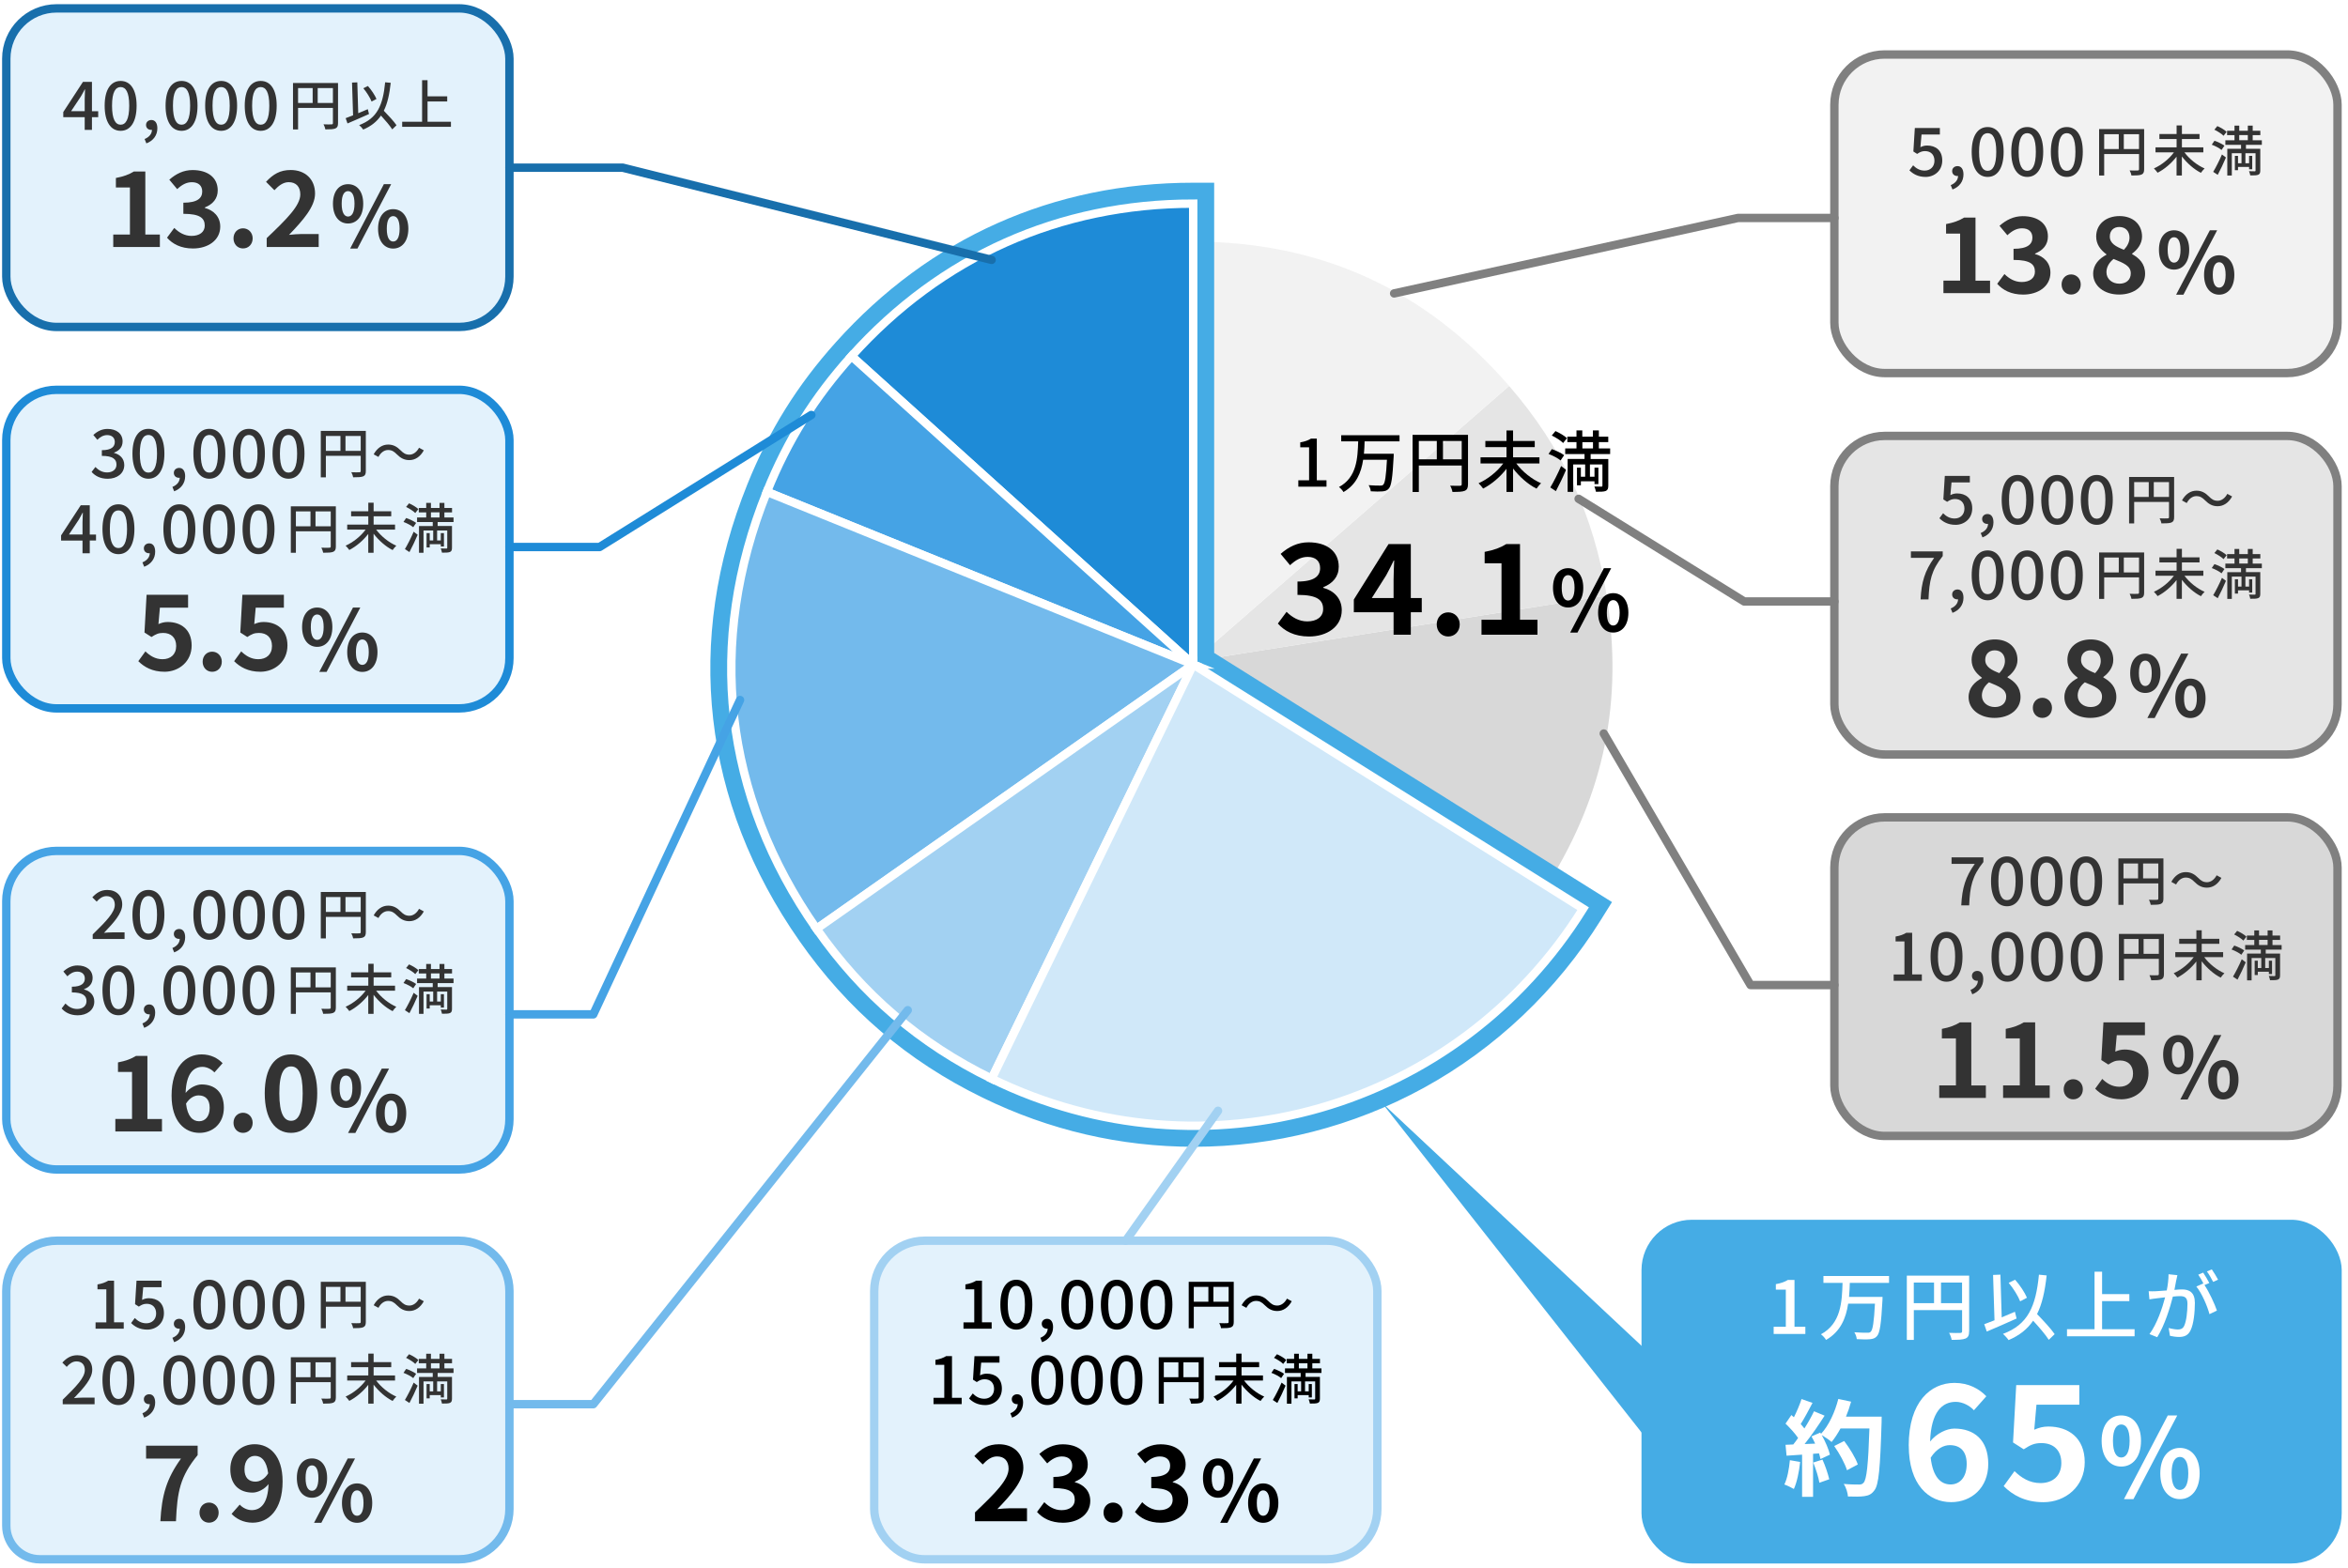 <?xml version="1.0" encoding="UTF-8"?><svg id="_レイヤー_6" xmlns="http://www.w3.org/2000/svg" width="560" height="374" viewBox="0 0 560 374"><defs><style>.cls-1{fill:#a2d1f2;}.cls-1,.cls-2,.cls-3,.cls-4,.cls-5,.cls-6,.cls-7,.cls-8,.cls-9,.cls-10,.cls-11,.cls-12,.cls-13,.cls-14,.cls-15,.cls-16,.cls-17,.cls-18,.cls-19{stroke-width:2px;}.cls-1,.cls-2,.cls-3,.cls-5,.cls-6,.cls-8,.cls-10,.cls-12,.cls-13,.cls-14,.cls-16,.cls-17,.cls-18{stroke-miterlimit:10;}.cls-1,.cls-3,.cls-6,.cls-12,.cls-13{stroke:#fff;}.cls-2,.cls-7{stroke:#1e8bd7;}.cls-2,.cls-10,.cls-16,.cls-17,.cls-18{fill:#e3f2fc;}.cls-3{fill:#1e8bd7;}.cls-20,.cls-21,.cls-22,.cls-23,.cls-24,.cls-25,.cls-26{stroke-width:0px;}.cls-20,.cls-5{fill:#e5e5e5;}.cls-4,.cls-7,.cls-9,.cls-11,.cls-15,.cls-19{fill:none;stroke-linecap:round;stroke-linejoin:round;}.cls-4,.cls-18{stroke:#45a3e5;}.cls-5,.cls-8,.cls-9,.cls-14{stroke:gray;}.cls-6{fill:#d0e8f9;}.cls-8,.cls-24{fill:#f2f2f2;}.cls-10,.cls-15{stroke:#a2d1f2;}.cls-22{fill:#333;}.cls-11,.cls-16{stroke:#73baec;}.cls-23{fill:#fff;}.cls-12{fill:#45a3e5;}.cls-13{fill:#73baec;}.cls-14,.cls-26{fill:#d8d8d8;}.cls-17,.cls-19{stroke:#186fac;}.cls-25{fill:#45ace5;}</style></defs><path class="cls-26" d="M284.58,157.75l98.61-15.66c3.96,25.06-.53,47.19-13.94,68.71l-84.67-53.05Z"/><path class="cls-20" d="M284.58,157.75l75.35-65.67c12.7,14.65,20.23,30.85,23.26,50.01l-98.61,15.66Z"/><path class="cls-24" d="M284.58,157.75V57.64c30.38,0,55.42,11.44,75.35,34.43l-75.35,65.67Z"/><path class="cls-25" d="M284.58,48.59v109.95l93,58.26c-20.72,33.24-56.15,51.79-92.83,51.79-16.23,0-32.7-3.63-48.25-11.23-17.15-8.38-30.81-20.09-41.76-35.76-22.2-31.78-26.34-68.27-11.85-104.25,4.97-12.33,11.31-22.5,20.18-32.38,21.36-23.78,49.58-36.38,81.49-36.38M289.58,43.59h-5c-33.4,0-62.87,13.15-85.21,38.04-9.23,10.28-15.93,21.03-21.1,33.85-7.53,18.68-10.28,37.57-8.17,56.13,2.11,18.56,9.02,36.34,20.55,52.85,11.44,16.39,25.73,28.62,43.66,37.39,15.94,7.79,32.91,11.74,50.44,11.74,19.1,0,38.05-4.86,54.8-14.05,17.17-9.42,31.79-23.28,42.27-40.1l2.64-4.23-4.23-2.65-90.65-56.79V43.59h0Z"/><path class="cls-3" d="M284.58,158.53l-81.49-73.57c21.36-23.78,49.58-36.38,81.49-36.38v109.95Z"/><path class="cls-12" d="M284.58,158.53l-101.68-41.19c4.97-12.33,11.31-22.5,20.18-32.38l81.49,73.57Z"/><path class="cls-13" d="M284.58,158.53l-89.83,63.06c-22.2-31.78-26.34-68.27-11.85-104.25l101.68,41.19Z"/><path class="cls-1" d="M284.58,158.53l-48.07,98.82c-17.15-8.38-30.81-20.09-41.76-35.76l89.83-63.06Z"/><path class="cls-6" d="M284.58,158.53l93,58.26c-29.88,47.94-90.39,65.34-141.07,40.56l48.07-98.82Z"/><rect class="cls-25" x="391.5" y="291" width="167" height="82" rx="12" ry="12"/><rect class="cls-17" x="1.5" y="2" width="120" height="76" rx="12" ry="12"/><rect class="cls-2" x="1.5" y="93" width="120" height="76" rx="12" ry="12"/><rect class="cls-18" x="1.5" y="203" width="120" height="76" rx="12" ry="12"/><path class="cls-22" d="M20.2,27.96h-5.11v-1.23l4.69-7.19h2.15v6.99h1.49v1.42h-1.49v3.04h-1.73v-3.04ZM20.2,26.53v-2.9c0-.64.05-1.67.08-2.31h-.06c-.29.58-.61,1.12-.94,1.71l-2.32,3.49h3.25Z"/><path class="cls-22" d="M24.96,25.22c0-3.86,1.47-5.91,3.81-5.91s3.81,2.06,3.81,5.91-1.46,5.99-3.81,5.99-3.81-2.13-3.81-5.99ZM30.82,25.22c0-3.3-.85-4.45-2.05-4.45s-2.05,1.15-2.05,4.45.85,4.53,2.05,4.53,2.05-1.23,2.05-4.53Z"/><path class="cls-22" d="M34.5,33.16c1.1-.45,1.74-1.26,1.74-2.19-.06.02-.11.02-.18.02-.66,0-1.23-.42-1.23-1.18,0-.72.58-1.18,1.28-1.18.9,0,1.42.75,1.42,1.98,0,1.68-.98,2.98-2.62,3.6l-.42-1.04Z"/><path class="cls-22" d="M39.49,25.22c0-3.86,1.47-5.91,3.81-5.91s3.81,2.06,3.81,5.91-1.46,5.99-3.81,5.99-3.81-2.13-3.81-5.99ZM45.35,25.22c0-3.3-.85-4.45-2.05-4.45s-2.05,1.15-2.05,4.45.85,4.53,2.05,4.53,2.05-1.23,2.05-4.53Z"/><path class="cls-22" d="M48.93,25.22c0-3.86,1.47-5.91,3.81-5.91s3.81,2.06,3.81,5.91-1.46,5.99-3.81,5.99-3.81-2.13-3.81-5.99ZM54.79,25.22c0-3.3-.85-4.45-2.05-4.45s-2.05,1.15-2.05,4.45.85,4.53,2.05,4.53,2.05-1.23,2.05-4.53Z"/><path class="cls-22" d="M58.37,25.22c0-3.86,1.47-5.91,3.81-5.91s3.81,2.06,3.81,5.91-1.46,5.99-3.81,5.99-3.81-2.13-3.81-5.99ZM64.23,25.22c0-3.3-.85-4.45-2.05-4.45s-2.05,1.15-2.05,4.45.85,4.53,2.05,4.53,2.05-1.23,2.05-4.53Z"/><path class="cls-22" d="M80.62,29.38c0,.7-.16,1.07-.64,1.27-.47.19-1.22.22-2.38.22-.05-.34-.25-.88-.44-1.21.83.04,1.66.03,1.91.01.25,0,.33-.08.33-.31v-3.61h-8.31v5.13h-1.21v-11.08h10.74v9.57ZM71.09,24.56h3.48v-3.55h-3.48v3.55ZM79.4,24.56v-3.55h-3.63v3.55h3.63Z"/><path class="cls-22" d="M88,27.21c-1.77.81-3.68,1.62-5.12,2.24l-.44-1.26c.49-.18,1.11-.42,1.77-.68l-.25-7.81,1.26-.05.22,7.36c.75-.31,1.52-.64,2.28-.96l.29,1.17ZM93.55,30.86c-.56-.87-1.65-2.16-2.69-3.29-.98,1.44-2.34,2.54-4.23,3.34-.17-.26-.66-.82-.97-1.07,4.32-1.6,5.67-4.73,6.2-10.21l1.33.13c-.3,2.73-.78,4.91-1.65,6.66,1.11,1.14,2.41,2.54,3.03,3.46l-1.01.98ZM88.63,24.24c-.34-.88-1.17-2.24-1.98-3.19l1.1-.53c.84.94,1.66,2.2,2.04,3.09l-1.17.62Z"/><path class="cls-22" d="M107.55,29.04v1.22h-11.63v-1.22h4.75v-9.91h1.3v3.86h4.69v1.21h-4.69v4.84h5.59Z"/><path class="cls-22" d="M27.02,55.95h3.97v-11.22h-3.35v-2.27c1.85-.35,3.12-.83,4.3-1.55h2.72v15.05h3.47v2.97h-11.12v-2.97Z"/><path class="cls-22" d="M39.84,56.7l1.72-2.32c1.1,1.08,2.45,1.9,4.12,1.9,1.88,0,3.15-.9,3.15-2.45,0-1.75-1.07-2.82-5.1-2.82v-2.65c3.4,0,4.5-1.12,4.5-2.67,0-1.4-.9-2.22-2.47-2.22-1.32,0-2.4.62-3.5,1.65l-1.88-2.25c1.6-1.4,3.38-2.3,5.55-2.3,3.57,0,6,1.75,6,4.85,0,1.95-1.15,3.3-3.07,4.07v.12c2.07.55,3.67,2.07,3.67,4.45,0,3.3-2.97,5.22-6.5,5.22-2.92,0-4.9-1.1-6.2-2.58Z"/><path class="cls-22" d="M55.69,56.87c0-1.38.97-2.4,2.27-2.4s2.3,1.02,2.3,2.4-.97,2.4-2.3,2.4-2.27-1.05-2.27-2.4Z"/><path class="cls-22" d="M63.62,56.8c4.82-4.6,8-7.75,8-10.42,0-1.82-1-2.92-2.77-2.92-1.35,0-2.45.9-3.4,1.92l-2-2c1.7-1.82,3.35-2.82,5.87-2.82,3.5,0,5.82,2.22,5.82,5.62,0,3.15-2.9,6.4-6.2,9.85.92-.1,2.15-.2,3.02-.2h4.05v3.1h-12.4v-2.12Z"/><path class="cls-22" d="M79.41,48.6c0-2.96,1.48-4.66,3.6-4.66s3.62,1.7,3.62,4.66-1.5,4.72-3.62,4.72-3.6-1.74-3.6-4.72ZM84.55,48.6c0-2.18-.68-3-1.54-3s-1.52.82-1.52,3,.66,3.06,1.52,3.06,1.54-.88,1.54-3.06ZM91.55,43.94h1.74l-8.04,15.36h-1.74l8.04-15.36ZM90.17,54.58c0-2.98,1.5-4.68,3.6-4.68s3.62,1.7,3.62,4.68-1.52,4.72-3.62,4.72-3.6-1.76-3.6-4.72ZM95.31,54.58c0-2.18-.68-3.02-1.54-3.02s-1.52.84-1.52,3.02.66,3.04,1.52,3.04,1.54-.86,1.54-3.04Z"/><path class="cls-22" d="M21.85,112.59l.9-1.18c.69.7,1.57,1.3,2.79,1.3,1.33,0,2.24-.72,2.24-1.87,0-1.26-.83-2.08-3.49-2.08v-1.36c2.32,0,3.09-.85,3.09-1.95,0-1.02-.69-1.65-1.81-1.65-.91,0-1.68.45-2.35,1.12l-.96-1.15c.93-.85,2.02-1.44,3.38-1.44,2.11,0,3.6,1.09,3.6,2.98,0,1.33-.78,2.21-2.03,2.67v.08c1.36.34,2.43,1.33,2.43,2.88,0,2.07-1.78,3.28-3.94,3.28-1.86,0-3.06-.74-3.84-1.62Z"/><path class="cls-22" d="M31.59,108.22c0-3.86,1.47-5.91,3.81-5.91s3.81,2.06,3.81,5.91-1.46,5.99-3.81,5.99-3.81-2.13-3.81-5.99ZM37.45,108.22c0-3.3-.85-4.45-2.05-4.45s-2.05,1.15-2.05,4.45.85,4.53,2.05,4.53,2.05-1.23,2.05-4.53Z"/><path class="cls-22" d="M41.13,116.16c1.1-.45,1.74-1.26,1.74-2.19-.06.02-.11.02-.18.02-.66,0-1.23-.42-1.23-1.18,0-.72.58-1.18,1.28-1.18.9,0,1.42.75,1.42,1.98,0,1.68-.98,2.98-2.62,3.6l-.42-1.04Z"/><path class="cls-22" d="M46.12,108.22c0-3.86,1.47-5.91,3.81-5.91s3.81,2.06,3.81,5.91-1.46,5.99-3.81,5.99-3.81-2.13-3.81-5.99ZM51.98,108.22c0-3.3-.85-4.45-2.05-4.45s-2.05,1.15-2.05,4.45.85,4.53,2.05,4.53,2.05-1.23,2.05-4.53Z"/><path class="cls-22" d="M55.56,108.22c0-3.86,1.47-5.91,3.81-5.91s3.81,2.06,3.81,5.91-1.46,5.99-3.81,5.99-3.81-2.13-3.81-5.99ZM61.42,108.22c0-3.3-.85-4.45-2.05-4.45s-2.05,1.15-2.05,4.45.85,4.53,2.05,4.53,2.05-1.23,2.05-4.53Z"/><path class="cls-22" d="M65,108.22c0-3.86,1.47-5.91,3.81-5.91s3.81,2.06,3.81,5.91-1.46,5.99-3.81,5.99-3.81-2.13-3.81-5.99ZM70.86,108.22c0-3.3-.85-4.45-2.05-4.45s-2.05,1.15-2.05,4.45.85,4.53,2.05,4.53,2.05-1.23,2.05-4.53Z"/><path class="cls-22" d="M87.25,112.38c0,.7-.16,1.07-.64,1.27-.47.19-1.22.22-2.38.22-.05-.34-.25-.88-.44-1.21.83.04,1.66.03,1.91.01.25,0,.33-.08.33-.31v-3.61h-8.31v5.13h-1.21v-11.08h10.74v9.57ZM77.72,107.56h3.48v-3.55h-3.48v3.55ZM86.03,107.56v-3.55h-3.63v3.55h3.63Z"/><path class="cls-22" d="M92.55,107.36c-.95,0-1.77.66-2.29,1.65l-1.14-.62c.85-1.53,2.07-2.33,3.45-2.33,1.21,0,2.09.48,3,1.4.64.64,1.16,1.01,2.08,1.01s1.77-.66,2.29-1.65l1.14.62c-.84,1.53-2.07,2.33-3.45,2.33-1.21,0-2.09-.48-3-1.4-.64-.64-1.16-1.01-2.08-1.01Z"/><path class="cls-22" d="M19.68,128.96h-5.11v-1.23l4.69-7.19h2.15v6.99h1.49v1.42h-1.49v3.04h-1.73v-3.04ZM19.68,127.53v-2.9c0-.64.05-1.67.08-2.31h-.06c-.29.58-.61,1.12-.94,1.71l-2.32,3.49h3.25Z"/><path class="cls-22" d="M24.44,126.22c0-3.86,1.47-5.91,3.81-5.91s3.81,2.06,3.81,5.91-1.46,5.99-3.81,5.99-3.81-2.13-3.81-5.99ZM30.3,126.22c0-3.3-.85-4.45-2.05-4.45s-2.05,1.15-2.05,4.45.85,4.53,2.05,4.53,2.05-1.23,2.05-4.53Z"/><path class="cls-22" d="M33.98,134.16c1.1-.45,1.74-1.26,1.74-2.19-.06.02-.11.02-.18.02-.66,0-1.23-.42-1.23-1.18,0-.72.58-1.18,1.28-1.18.9,0,1.42.75,1.42,1.98,0,1.68-.98,2.98-2.62,3.6l-.42-1.04Z"/><path class="cls-22" d="M38.97,126.22c0-3.86,1.47-5.91,3.81-5.91s3.81,2.06,3.81,5.91-1.46,5.99-3.81,5.99-3.81-2.13-3.81-5.99ZM44.83,126.22c0-3.3-.85-4.45-2.05-4.45s-2.05,1.15-2.05,4.45.85,4.53,2.05,4.53,2.05-1.23,2.05-4.53Z"/><path class="cls-22" d="M48.41,126.22c0-3.86,1.47-5.91,3.81-5.91s3.81,2.06,3.81,5.91-1.46,5.99-3.81,5.99-3.81-2.13-3.81-5.99ZM54.27,126.22c0-3.3-.85-4.45-2.05-4.45s-2.05,1.15-2.05,4.45.85,4.53,2.05,4.53,2.05-1.23,2.05-4.53Z"/><path class="cls-22" d="M57.85,126.22c0-3.86,1.47-5.91,3.81-5.91s3.81,2.06,3.81,5.91-1.46,5.99-3.81,5.99-3.81-2.13-3.81-5.99ZM63.71,126.22c0-3.3-.85-4.45-2.05-4.45s-2.05,1.15-2.05,4.45.85,4.53,2.05,4.53,2.05-1.23,2.05-4.53Z"/><path class="cls-22" d="M80.1,130.38c0,.7-.16,1.07-.64,1.27-.47.19-1.22.22-2.38.22-.05-.34-.25-.88-.44-1.21.83.04,1.66.03,1.91.01.25,0,.33-.08.33-.31v-3.61h-8.31v5.13h-1.21v-11.08h10.74v9.57ZM70.57,125.56h3.48v-3.55h-3.48v3.55ZM78.88,125.56v-3.55h-3.63v3.55h3.63Z"/><path class="cls-22" d="M89.72,126.36c1.16,1.57,3.03,3.07,4.8,3.83-.29.25-.66.73-.88,1.04-1.64-.82-3.3-2.29-4.54-3.9v4.54h-1.27v-4.49c-1.24,1.6-2.9,3-4.52,3.83-.21-.3-.61-.77-.88-1.03,1.77-.78,3.63-2.26,4.77-3.83h-4.39v-1.2h5.03v-1.98h-4.1v-1.2h4.1v-2.04h1.27v2.04h4.2v1.2h-4.2v1.98h5.11v1.2h-4.49Z"/><path class="cls-22" d="M98.56,125.78c-.48-.42-1.51-.96-2.33-1.26l.64-.94c.81.27,1.85.77,2.38,1.17l-.69,1.03ZM96.57,131c.6-1,1.46-2.67,2.09-4.15l.95.73c-.57,1.37-1.31,2.91-1.96,4.13l-1.08-.71ZM99.05,122.4c-.44-.46-1.4-1.07-2.2-1.46l.71-.86c.77.34,1.75.91,2.22,1.38l-.74.94ZM104.38,124.54v.95h3.42v5.16c0,.56-.1.87-.49,1.04-.39.16-.99.16-1.9.16-.04-.29-.17-.71-.3-1.01.6.03,1.17.03,1.34.03s.22-.05.22-.21v-4.1h-2.42v2.38h.88v-1.75h.75v3.19h-.75v-.55h-2.64v.78h-.75v-3.42h.75v1.75h.83v-2.38h-2.31v5.32h-1.08v-6.38h3.28v-.95h-3.74v-1.09h2.18v-1.22h-1.77v-1.05h1.77v-1.22h1.13v1.22h2.05v-1.22h1.16v1.22h1.82v1.05h-1.82v1.22h2.18v1.09h-3.8ZM102.78,123.45h2.05v-1.22h-2.05v1.22Z"/><path class="cls-22" d="M32.98,157.75l1.7-2.35c1.05,1.02,2.35,1.87,4.07,1.87,1.92,0,3.27-1.12,3.27-3.15s-1.25-3.12-3.12-3.12c-1.1,0-1.7.28-2.77.97l-1.67-1.07.5-9h9.9v3.07h-6.72l-.35,3.92c.75-.32,1.38-.5,2.22-.5,3.1,0,5.7,1.75,5.7,5.6s-3.05,6.27-6.47,6.27c-2.92,0-4.87-1.15-6.25-2.52Z"/><path class="cls-22" d="M48.33,157.87c0-1.38.97-2.4,2.27-2.4s2.3,1.02,2.3,2.4-.97,2.4-2.3,2.4-2.27-1.05-2.27-2.4Z"/><path class="cls-22" d="M55.83,157.75l1.7-2.35c1.05,1.02,2.35,1.87,4.07,1.87,1.92,0,3.27-1.12,3.27-3.15s-1.25-3.12-3.12-3.12c-1.1,0-1.7.28-2.77.97l-1.67-1.07.5-9h9.9v3.07h-6.72l-.35,3.92c.75-.32,1.38-.5,2.22-.5,3.1,0,5.7,1.75,5.7,5.6s-3.05,6.27-6.47,6.27c-2.92,0-4.87-1.15-6.25-2.52Z"/><path class="cls-22" d="M72.05,149.6c0-2.96,1.48-4.66,3.6-4.66s3.62,1.7,3.62,4.66-1.5,4.72-3.62,4.72-3.6-1.74-3.6-4.72ZM77.19,149.6c0-2.18-.68-3-1.54-3s-1.52.82-1.52,3,.66,3.06,1.52,3.06,1.54-.88,1.54-3.06ZM84.19,144.94h1.74l-8.04,15.36h-1.74l8.04-15.36ZM82.81,155.58c0-2.98,1.5-4.68,3.6-4.68s3.62,1.7,3.62,4.68-1.52,4.72-3.62,4.72-3.6-1.76-3.6-4.72ZM87.95,155.58c0-2.18-.68-3.02-1.54-3.02s-1.52.84-1.52,3.02.66,3.04,1.52,3.04,1.54-.86,1.54-3.04Z"/><path class="cls-22" d="M22.11,222.93c3.28-3.22,5.27-5.27,5.27-7.06,0-1.25-.67-2.08-2-2.08-.93,0-1.7.59-2.32,1.31l-1.04-1.02c1.01-1.09,2.05-1.76,3.58-1.76,2.16,0,3.55,1.38,3.55,3.46s-1.9,4.21-4.35,6.77c.59-.06,1.34-.11,1.92-.11h2.99v1.57h-7.6v-1.07Z"/><path class="cls-22" d="M31.59,218.22c0-3.86,1.47-5.91,3.81-5.91s3.81,2.06,3.81,5.91-1.46,5.99-3.81,5.99-3.81-2.13-3.81-5.99ZM37.45,218.22c0-3.3-.85-4.45-2.05-4.45s-2.05,1.15-2.05,4.45.85,4.53,2.05,4.53,2.05-1.23,2.05-4.53Z"/><path class="cls-22" d="M41.13,226.16c1.1-.45,1.74-1.26,1.74-2.19-.06.02-.11.02-.18.02-.66,0-1.23-.42-1.23-1.18,0-.72.58-1.18,1.28-1.18.9,0,1.42.75,1.42,1.98,0,1.68-.98,2.98-2.62,3.6l-.42-1.04Z"/><path class="cls-22" d="M46.12,218.22c0-3.86,1.47-5.91,3.81-5.91s3.81,2.06,3.81,5.91-1.46,5.99-3.81,5.99-3.81-2.13-3.81-5.99ZM51.98,218.22c0-3.3-.85-4.45-2.05-4.45s-2.05,1.15-2.05,4.45.85,4.53,2.05,4.53,2.05-1.23,2.05-4.53Z"/><path class="cls-22" d="M55.56,218.22c0-3.86,1.47-5.91,3.81-5.91s3.81,2.06,3.81,5.91-1.46,5.99-3.81,5.99-3.81-2.13-3.81-5.99ZM61.42,218.22c0-3.3-.85-4.45-2.05-4.45s-2.05,1.15-2.05,4.45.85,4.53,2.05,4.53,2.05-1.23,2.05-4.53Z"/><path class="cls-22" d="M65,218.22c0-3.86,1.47-5.91,3.81-5.91s3.81,2.06,3.81,5.91-1.46,5.99-3.81,5.99-3.81-2.13-3.81-5.99ZM70.86,218.22c0-3.3-.85-4.45-2.05-4.45s-2.05,1.15-2.05,4.45.85,4.53,2.05,4.53,2.05-1.23,2.05-4.53Z"/><path class="cls-22" d="M87.25,222.38c0,.7-.16,1.07-.64,1.27-.47.19-1.22.22-2.38.22-.05-.34-.25-.88-.44-1.21.83.04,1.66.03,1.91.01.25,0,.33-.08.33-.31v-3.61h-8.31v5.13h-1.21v-11.08h10.74v9.57ZM77.72,217.56h3.48v-3.55h-3.48v3.55ZM86.03,217.56v-3.55h-3.63v3.55h3.63Z"/><path class="cls-22" d="M92.55,217.36c-.95,0-1.77.66-2.29,1.65l-1.14-.62c.85-1.53,2.07-2.33,3.45-2.33,1.21,0,2.09.48,3,1.4.64.64,1.16,1.01,2.08,1.01s1.77-.66,2.29-1.65l1.14.62c-.84,1.53-2.07,2.33-3.45,2.33-1.21,0-2.09-.48-3-1.4-.64-.64-1.16-1.01-2.08-1.01Z"/><path class="cls-22" d="M14.7,240.59l.9-1.18c.69.7,1.57,1.3,2.79,1.3,1.33,0,2.24-.72,2.24-1.87,0-1.26-.83-2.08-3.49-2.08v-1.36c2.32,0,3.09-.85,3.09-1.95,0-1.02-.69-1.65-1.81-1.65-.91,0-1.68.45-2.35,1.12l-.96-1.15c.93-.85,2.02-1.44,3.38-1.44,2.11,0,3.6,1.09,3.6,2.98,0,1.33-.78,2.21-2.03,2.67v.08c1.36.34,2.43,1.33,2.43,2.88,0,2.07-1.78,3.28-3.94,3.28-1.86,0-3.06-.74-3.84-1.62Z"/><path class="cls-22" d="M24.44,236.22c0-3.86,1.47-5.91,3.81-5.91s3.81,2.06,3.81,5.91-1.46,5.99-3.81,5.99-3.81-2.13-3.81-5.99ZM30.3,236.22c0-3.3-.85-4.45-2.05-4.45s-2.05,1.15-2.05,4.45.85,4.53,2.05,4.53,2.05-1.23,2.05-4.53Z"/><path class="cls-22" d="M33.98,244.16c1.1-.45,1.74-1.26,1.74-2.19-.06.02-.11.02-.18.02-.66,0-1.23-.42-1.23-1.18,0-.72.58-1.18,1.28-1.18.9,0,1.42.75,1.42,1.98,0,1.68-.98,2.98-2.62,3.6l-.42-1.04Z"/><path class="cls-22" d="M38.97,236.22c0-3.86,1.47-5.91,3.81-5.91s3.81,2.06,3.81,5.91-1.46,5.99-3.81,5.99-3.81-2.13-3.81-5.99ZM44.83,236.22c0-3.3-.85-4.45-2.05-4.45s-2.05,1.15-2.05,4.45.85,4.53,2.05,4.53,2.05-1.23,2.05-4.53Z"/><path class="cls-22" d="M48.41,236.22c0-3.86,1.47-5.91,3.81-5.91s3.81,2.06,3.81,5.91-1.46,5.99-3.81,5.99-3.81-2.13-3.81-5.99ZM54.27,236.22c0-3.3-.85-4.45-2.05-4.45s-2.05,1.15-2.05,4.45.85,4.53,2.05,4.53,2.05-1.23,2.05-4.53Z"/><path class="cls-22" d="M57.85,236.22c0-3.86,1.47-5.91,3.81-5.91s3.81,2.06,3.81,5.91-1.46,5.99-3.81,5.99-3.81-2.13-3.81-5.99ZM63.71,236.22c0-3.3-.85-4.45-2.05-4.45s-2.05,1.15-2.05,4.45.85,4.53,2.05,4.53,2.05-1.23,2.05-4.53Z"/><path class="cls-22" d="M80.1,240.38c0,.7-.16,1.07-.64,1.27-.47.19-1.22.22-2.38.22-.05-.34-.25-.88-.44-1.21.83.04,1.66.03,1.91.01.25,0,.33-.08.33-.31v-3.61h-8.31v5.13h-1.21v-11.08h10.74v9.57ZM70.57,235.56h3.48v-3.55h-3.48v3.55ZM78.88,235.56v-3.55h-3.63v3.55h3.63Z"/><path class="cls-22" d="M89.72,236.36c1.16,1.57,3.03,3.07,4.8,3.83-.29.25-.66.73-.88,1.04-1.64-.82-3.3-2.29-4.54-3.9v4.54h-1.27v-4.49c-1.24,1.6-2.9,3-4.52,3.83-.21-.3-.61-.77-.88-1.03,1.77-.78,3.63-2.26,4.77-3.83h-4.39v-1.2h5.03v-1.98h-4.1v-1.2h4.1v-2.04h1.27v2.04h4.2v1.2h-4.2v1.98h5.11v1.2h-4.49Z"/><path class="cls-22" d="M98.56,235.78c-.48-.42-1.51-.96-2.33-1.26l.64-.94c.81.27,1.85.77,2.38,1.17l-.69,1.03ZM96.57,241c.6-1,1.46-2.67,2.09-4.15l.95.73c-.57,1.37-1.31,2.91-1.96,4.13l-1.08-.71ZM99.05,232.4c-.44-.46-1.4-1.07-2.2-1.46l.71-.86c.77.34,1.75.91,2.22,1.38l-.74.94ZM104.38,234.54v.95h3.42v5.16c0,.56-.1.87-.49,1.04-.39.16-.99.16-1.9.16-.04-.29-.17-.71-.3-1.01.6.03,1.17.03,1.34.03s.22-.05.22-.21v-4.1h-2.42v2.38h.88v-1.75h.75v3.19h-.75v-.55h-2.64v.78h-.75v-3.42h.75v1.75h.83v-2.38h-2.31v5.32h-1.08v-6.38h3.28v-.95h-3.74v-1.09h2.18v-1.22h-1.77v-1.05h1.77v-1.22h1.13v1.22h2.05v-1.22h1.16v1.22h1.82v1.05h-1.82v1.22h2.18v1.09h-3.8ZM102.78,233.45h2.05v-1.22h-2.05v1.22Z"/><path class="cls-22" d="M27.52,266.95h3.97v-11.22h-3.35v-2.27c1.85-.35,3.12-.83,4.3-1.55h2.72v15.05h3.47v2.97h-11.12v-2.97Z"/><path class="cls-22" d="M40.92,261.4c0-6.87,3.42-9.85,7.17-9.85,2.25,0,3.9.95,5,2.1l-1.95,2.2c-.65-.72-1.77-1.33-2.85-1.33-2.12,0-3.87,1.58-4.02,6.22,1.02-1.27,2.6-2.02,3.8-2.02,3.1,0,5.32,1.77,5.32,5.55s-2.65,6-5.82,6c-3.5,0-6.65-2.7-6.65-8.87ZM44.37,263.3c.35,3.05,1.6,4.2,3.12,4.2,1.4,0,2.52-1.08,2.52-3.22,0-2.02-1.05-2.95-2.65-2.95-.95,0-2.07.52-3,1.97Z"/><path class="cls-22" d="M55.69,267.87c0-1.38.97-2.4,2.27-2.4s2.3,1.02,2.3,2.4-.97,2.4-2.3,2.4-2.27-1.05-2.27-2.4Z"/><path class="cls-22" d="M63.14,260.82c0-6.1,2.47-9.27,6.27-9.27s6.25,3.2,6.25,9.27-2.45,9.45-6.25,9.45-6.27-3.32-6.27-9.45ZM72.19,260.82c0-5-1.17-6.4-2.77-6.4s-2.8,1.4-2.8,6.4,1.2,6.57,2.8,6.57,2.77-1.55,2.77-6.57Z"/><path class="cls-22" d="M78.91,259.6c0-2.96,1.48-4.66,3.6-4.66s3.62,1.7,3.62,4.66-1.5,4.72-3.62,4.72-3.6-1.74-3.6-4.72ZM84.05,259.6c0-2.18-.68-3-1.54-3s-1.52.82-1.52,3,.66,3.06,1.52,3.06,1.54-.88,1.54-3.06ZM91.05,254.94h1.74l-8.04,15.36h-1.74l8.04-15.36ZM89.67,265.58c0-2.98,1.5-4.68,3.6-4.68s3.62,1.7,3.62,4.68-1.52,4.72-3.62,4.72-3.6-1.76-3.6-4.72ZM94.81,265.58c0-2.18-.68-3.02-1.54-3.02s-1.52.84-1.52,3.02.66,3.04,1.52,3.04,1.54-.86,1.54-3.04Z"/><path class="cls-23" d="M423.02,316.53h2.9v-8.86h-2.38v-1.31c1.24-.22,2.12-.54,2.88-1.01h1.57v11.18h2.59v1.71h-7.56v-1.71Z"/><path class="cls-23" d="M441.18,306.07c-.04,1.1-.07,2.21-.18,3.33h7.99s0,.54-.02.77c-.31,5.65-.61,7.81-1.31,8.59-.45.52-.94.67-1.69.74-.68.07-1.91.05-3.13-.02-.04-.49-.27-1.17-.58-1.64,1.28.11,2.56.11,3.04.11.41.02.63-.02.85-.22.52-.45.79-2.34,1.03-6.72h-6.39c-.52,3.46-1.82,6.68-5.28,8.66-.23-.45-.77-1.01-1.21-1.35,4.81-2.59,5.01-7.78,5.15-12.26h-4.56v-1.64h15.65v1.64h-9.36Z"/><path class="cls-23" d="M469.64,317.58c0,.97-.22,1.48-.88,1.76-.65.27-1.69.31-3.29.31-.07-.47-.34-1.22-.61-1.67,1.15.05,2.3.04,2.65.02.34,0,.45-.11.45-.43v-5.01h-11.51v7.11h-1.67v-15.34h14.87v13.25ZM456.44,310.9h4.83v-4.92h-4.83v4.92ZM467.95,310.9v-4.92h-5.02v4.92h5.02Z"/><path class="cls-23" d="M480.94,314.57c-2.45,1.12-5.1,2.25-7.09,3.1l-.61-1.75c.68-.25,1.53-.58,2.45-.94l-.34-10.82,1.75-.07.31,10.19c1.04-.43,2.11-.88,3.15-1.33l.4,1.62ZM488.63,319.63c-.77-1.21-2.29-2.99-3.73-4.55-1.35,2-3.24,3.51-5.85,4.63-.23-.36-.92-1.13-1.35-1.48,5.98-2.21,7.85-6.55,8.59-14.13l1.84.18c-.42,3.78-1.08,6.81-2.29,9.22,1.53,1.58,3.33,3.51,4.2,4.79l-1.4,1.35ZM481.81,310.46c-.47-1.22-1.62-3.1-2.74-4.41l1.53-.74c1.17,1.3,2.3,3.04,2.83,4.29l-1.62.86Z"/><path class="cls-23" d="M509.1,317.11v1.69h-16.12v-1.69h6.57v-13.72h1.8v5.35h6.5v1.67h-6.5v6.7h7.74Z"/><path class="cls-23" d="M519.03,305.46c-.11.56-.27,1.42-.43,2.27.74-.07,1.4-.11,1.82-.11,1.73,0,3.06.7,3.06,3.22,0,2.12-.27,5.02-1.03,6.54-.59,1.24-1.53,1.58-2.77,1.58-.7,0-1.55-.13-2.14-.27l-.31-1.87c.74.22,1.71.36,2.21.36.63,0,1.13-.16,1.48-.85.54-1.13.79-3.42.79-5.29,0-1.55-.7-1.82-1.84-1.82-.38,0-.97.04-1.64.11-.67,2.65-1.94,6.81-3.73,9.69l-1.85-.74c1.8-2.43,3.1-6.32,3.73-8.77-.81.09-1.55.18-1.96.23-.45.05-1.3.16-1.78.25l-.18-1.94c.59.04,1.13.02,1.75,0,.58-.02,1.55-.09,2.56-.18.27-1.33.43-2.7.43-3.87l2.11.22c-.09.38-.18.85-.27,1.24ZM526.92,306.09l-1.15.49c1.1,1.62,2.45,4.54,2.97,6.09l-1.78.85c-.5-1.93-1.87-5.08-3.13-6.59l1.67-.74s.05.07.07.11c-.34-.7-.85-1.6-1.28-2.2l1.17-.49c.45.65,1.1,1.78,1.46,2.48ZM529.01,305.3l-1.17.52c-.4-.77-.97-1.8-1.49-2.49l1.17-.49c.47.67,1.15,1.8,1.49,2.45Z"/><path class="cls-23" d="M429.34,348.78c-.25,2.35-.77,4.85-1.5,6.45-.53-.32-1.62-.85-2.27-1.07.72-1.47,1.12-3.7,1.32-5.8l2.45.42ZM448.78,337.96s0,1-.02,1.38c-.33,10.95-.67,14.9-1.72,16.22-.7.95-1.35,1.22-2.4,1.38-.9.15-2.45.12-3.9.08-.05-.85-.45-2.15-1-3,1.58.15,3,.15,3.67.15.47,0,.75-.1,1.05-.42.75-.78,1.12-4.42,1.4-12.95h-6.9c-.67,1.22-1.38,2.32-2.12,3.22-.5-.45-1.6-1.2-2.35-1.65.87,1.57,1.67,3.42,1.95,4.67l-2.25,1.05c-.08-.4-.2-.85-.35-1.35l-1.42.1v10.27h-2.62v-10.07l-3.7.25-.25-2.6,1.85-.08c.38-.47.78-1,1.15-1.55-.72-1.07-1.95-2.42-3-3.42l1.4-2.05c.2.17.4.35.6.53.7-1.38,1.4-3.05,1.82-4.35l2.62.92c-.9,1.72-1.92,3.65-2.82,5.05.33.35.62.73.88,1.05.9-1.4,1.7-2.85,2.3-4.1l2.52,1.05c-1.4,2.2-3.15,4.75-4.77,6.77l2.52-.1c-.27-.6-.57-1.2-.88-1.72l2.1-.92.18.3c1.85-1.97,3.32-5.17,4.12-8.32l3.05.65c-.33,1.22-.75,2.42-1.22,3.57h8.52ZM434.66,348.21c.67,1.47,1.32,3.42,1.62,4.7l-2.35.83c-.2-1.27-.85-3.3-1.47-4.82l2.2-.7ZM440.51,350.75c-.48-1.57-1.77-3.97-3.05-5.77l2.38-1.2c1.3,1.72,2.72,4.02,3.25,5.6l-2.57,1.37Z"/><path class="cls-23" d="M455.23,344.89c0-10.45,5.21-14.97,10.91-14.97,3.42,0,5.93,1.44,7.6,3.19l-2.96,3.34c-.99-1.1-2.7-2.01-4.33-2.01-3.23,0-5.89,2.39-6.12,9.46,1.56-1.94,3.95-3.08,5.78-3.08,4.71,0,8.09,2.7,8.09,8.43s-4.03,9.12-8.85,9.12c-5.32,0-10.11-4.1-10.11-13.49ZM460.47,347.77c.53,4.64,2.43,6.38,4.75,6.38,2.13,0,3.84-1.63,3.84-4.9,0-3.08-1.6-4.48-4.03-4.48-1.44,0-3.15.8-4.56,3Z"/><path class="cls-23" d="M477.88,354.54l2.58-3.57c1.6,1.56,3.57,2.85,6.19,2.85,2.93,0,4.98-1.71,4.98-4.79s-1.9-4.75-4.75-4.75c-1.67,0-2.58.42-4.22,1.48l-2.55-1.63.76-13.68h15.05v4.67h-10.22l-.53,5.97c1.14-.49,2.09-.76,3.38-.76,4.71,0,8.66,2.66,8.66,8.51s-4.64,9.54-9.84,9.54c-4.45,0-7.41-1.75-9.5-3.84Z"/><path class="cls-23" d="M501.24,343.74c0-3.85,1.92-6.06,4.68-6.06s4.71,2.21,4.71,6.06-1.95,6.14-4.71,6.14-4.68-2.26-4.68-6.14ZM507.92,343.74c0-2.83-.88-3.9-2-3.9s-1.98,1.07-1.98,3.9.86,3.98,1.98,3.98,2-1.14,2-3.98ZM517.02,337.68h2.26l-10.45,19.97h-2.26l10.45-19.97ZM515.23,351.51c0-3.87,1.95-6.08,4.68-6.08s4.71,2.21,4.71,6.08-1.98,6.14-4.71,6.14-4.68-2.29-4.68-6.14ZM521.91,351.51c0-2.83-.88-3.93-2-3.93s-1.98,1.09-1.98,3.93.86,3.95,1.98,3.95,2-1.12,2-3.95Z"/><polyline class="cls-4" points="121.5 242 141.5 242 176.5 167"/><path class="cls-16" d="M13.5,296h96c6.62,0,12,5.38,12,12v52c0,6.62-5.38,12-12,12H9.5c-4.42,0-8-3.58-8-8v-56c0-6.62,5.38-12,12-12Z"/><path class="cls-22" d="M22.78,315.48h2.58v-7.88h-2.11v-1.17c1.1-.19,1.89-.48,2.56-.9h1.39v9.94h2.31v1.52h-6.72v-1.52Z"/><path class="cls-22" d="M31.27,315.64l.88-1.2c.67.67,1.52,1.26,2.75,1.26,1.33,0,2.34-.9,2.34-2.35s-.9-2.3-2.24-2.3c-.75,0-1.2.22-1.89.67l-.9-.58.35-5.6h5.97v1.55h-4.37l-.27,3.03c.51-.26.98-.4,1.62-.4,1.97,0,3.59,1.1,3.59,3.57s-1.91,3.92-3.97,3.92c-1.86,0-3.03-.75-3.86-1.57Z"/><path class="cls-22" d="M41.13,319.16c1.1-.45,1.74-1.26,1.74-2.19-.06.02-.11.02-.18.02-.66,0-1.23-.42-1.23-1.18,0-.72.58-1.18,1.28-1.18.9,0,1.42.75,1.42,1.98,0,1.68-.98,2.98-2.62,3.6l-.42-1.04Z"/><path class="cls-22" d="M46.12,311.22c0-3.86,1.47-5.91,3.81-5.91s3.81,2.06,3.81,5.91-1.46,5.99-3.81,5.99-3.81-2.13-3.81-5.99ZM51.98,311.22c0-3.3-.85-4.45-2.05-4.45s-2.05,1.15-2.05,4.45.85,4.53,2.05,4.53,2.05-1.23,2.05-4.53Z"/><path class="cls-22" d="M55.56,311.22c0-3.86,1.47-5.91,3.81-5.91s3.81,2.06,3.81,5.91-1.46,5.99-3.81,5.99-3.81-2.13-3.81-5.99ZM61.42,311.22c0-3.3-.85-4.45-2.05-4.45s-2.05,1.15-2.05,4.45.85,4.53,2.05,4.53,2.05-1.23,2.05-4.53Z"/><path class="cls-22" d="M65,311.22c0-3.86,1.47-5.91,3.81-5.91s3.81,2.06,3.81,5.91-1.46,5.99-3.81,5.99-3.81-2.13-3.81-5.99ZM70.86,311.22c0-3.3-.85-4.45-2.05-4.45s-2.05,1.15-2.05,4.45.85,4.53,2.05,4.53,2.05-1.23,2.05-4.53Z"/><path class="cls-22" d="M87.25,315.38c0,.7-.16,1.07-.64,1.27-.47.19-1.22.22-2.38.22-.05-.34-.25-.88-.44-1.21.83.04,1.66.03,1.91.01.25,0,.33-.08.33-.31v-3.61h-8.31v5.13h-1.21v-11.08h10.74v9.57ZM77.72,310.56h3.48v-3.55h-3.48v3.55ZM86.03,310.56v-3.55h-3.63v3.55h3.63Z"/><path class="cls-22" d="M92.55,310.36c-.95,0-1.77.66-2.29,1.65l-1.14-.62c.85-1.53,2.07-2.33,3.45-2.33,1.21,0,2.09.48,3,1.4.64.64,1.16,1.01,2.08,1.01s1.77-.66,2.29-1.65l1.14.62c-.84,1.53-2.07,2.33-3.45,2.33-1.21,0-2.09-.48-3-1.4-.64-.64-1.16-1.01-2.08-1.01Z"/><path class="cls-22" d="M14.96,333.93c3.28-3.22,5.27-5.27,5.27-7.06,0-1.25-.67-2.08-2-2.08-.93,0-1.7.59-2.32,1.31l-1.04-1.02c1.01-1.09,2.05-1.76,3.58-1.76,2.16,0,3.55,1.38,3.55,3.46s-1.9,4.21-4.35,6.77c.59-.06,1.34-.11,1.92-.11h2.99v1.57h-7.6v-1.07Z"/><path class="cls-22" d="M24.44,329.22c0-3.86,1.47-5.91,3.81-5.91s3.81,2.06,3.81,5.91-1.46,5.99-3.81,5.99-3.81-2.13-3.81-5.99ZM30.3,329.22c0-3.3-.85-4.45-2.05-4.45s-2.05,1.15-2.05,4.45.85,4.53,2.05,4.53,2.05-1.23,2.05-4.53Z"/><path class="cls-22" d="M33.98,337.16c1.1-.45,1.74-1.26,1.74-2.19-.06.02-.11.02-.18.02-.66,0-1.23-.42-1.23-1.18,0-.72.58-1.18,1.28-1.18.9,0,1.42.75,1.42,1.98,0,1.68-.98,2.98-2.62,3.6l-.42-1.04Z"/><path class="cls-22" d="M38.97,329.22c0-3.86,1.47-5.91,3.81-5.91s3.81,2.06,3.81,5.91-1.46,5.99-3.81,5.99-3.81-2.13-3.81-5.99ZM44.83,329.22c0-3.3-.85-4.45-2.05-4.45s-2.05,1.15-2.05,4.45.85,4.53,2.05,4.53,2.05-1.23,2.05-4.53Z"/><path class="cls-22" d="M48.41,329.22c0-3.86,1.47-5.91,3.81-5.91s3.81,2.06,3.81,5.91-1.46,5.99-3.81,5.99-3.81-2.13-3.81-5.99ZM54.27,329.22c0-3.3-.85-4.45-2.05-4.45s-2.05,1.15-2.05,4.45.85,4.53,2.05,4.53,2.05-1.23,2.05-4.53Z"/><path class="cls-22" d="M57.85,329.22c0-3.86,1.47-5.91,3.81-5.91s3.81,2.06,3.81,5.91-1.46,5.99-3.81,5.99-3.81-2.13-3.81-5.99ZM63.71,329.22c0-3.3-.85-4.45-2.05-4.45s-2.05,1.15-2.05,4.45.85,4.53,2.05,4.53,2.05-1.23,2.05-4.53Z"/><path class="cls-22" d="M80.1,333.38c0,.7-.16,1.07-.64,1.27-.47.19-1.22.22-2.38.22-.05-.34-.25-.88-.44-1.21.83.04,1.66.03,1.91.01.25,0,.33-.08.33-.31v-3.61h-8.31v5.13h-1.21v-11.08h10.74v9.57ZM70.57,328.56h3.48v-3.55h-3.48v3.55ZM78.88,328.56v-3.55h-3.63v3.55h3.63Z"/><path class="cls-22" d="M89.72,329.36c1.16,1.57,3.03,3.07,4.8,3.83-.29.25-.66.73-.88,1.04-1.64-.82-3.3-2.29-4.54-3.9v4.54h-1.27v-4.49c-1.24,1.6-2.9,3-4.52,3.83-.21-.3-.61-.77-.88-1.03,1.77-.78,3.63-2.26,4.77-3.83h-4.39v-1.2h5.03v-1.98h-4.1v-1.2h4.1v-2.04h1.27v2.04h4.2v1.2h-4.2v1.98h5.11v1.2h-4.49Z"/><path class="cls-22" d="M98.56,328.78c-.48-.42-1.51-.96-2.33-1.26l.64-.94c.81.27,1.85.77,2.38,1.17l-.69,1.03ZM96.57,334c.6-1,1.46-2.67,2.09-4.15l.95.73c-.57,1.37-1.31,2.91-1.96,4.13l-1.08-.71ZM99.05,325.4c-.44-.46-1.4-1.07-2.2-1.46l.71-.86c.77.34,1.75.91,2.22,1.38l-.74.94ZM104.38,327.54v.95h3.42v5.16c0,.56-.1.87-.49,1.04-.39.16-.99.16-1.9.16-.04-.29-.17-.71-.3-1.01.6.03,1.17.03,1.34.03s.22-.05.22-.21v-4.1h-2.42v2.38h.88v-1.75h.75v3.19h-.75v-.55h-2.64v.78h-.75v-3.42h.75v1.75h.83v-2.38h-2.31v5.32h-1.08v-6.38h3.28v-.95h-3.74v-1.09h2.18v-1.22h-1.77v-1.05h1.77v-1.22h1.13v1.22h2.05v-1.22h1.16v1.22h1.82v1.05h-1.82v1.22h2.18v1.09h-3.8ZM102.78,326.45h2.05v-1.22h-2.05v1.22Z"/><path class="cls-22" d="M43.16,347.97h-8.32v-3.07h12.3v2.25c-4.2,5.12-4.87,8.75-5.17,15.77h-3.72c.33-6.22,1.47-10.15,4.92-14.95Z"/><path class="cls-22" d="M47.58,360.87c0-1.38.97-2.4,2.27-2.4s2.3,1.02,2.3,2.4-.97,2.4-2.3,2.4-2.27-1.05-2.27-2.4Z"/><path class="cls-22" d="M55.23,361.17l1.95-2.22c.65.75,1.77,1.32,2.85,1.32,2.12,0,3.87-1.55,4.02-6.2-1.02,1.27-2.6,2.02-3.8,2.02-3.1,0-5.32-1.8-5.32-5.57s2.65-5.97,5.82-5.97c3.5,0,6.65,2.67,6.65,8.87,0,6.87-3.42,9.85-7.15,9.85-2.27,0-3.95-.98-5.02-2.1ZM60.96,353.47c.97,0,2.15-.58,3-1.97-.38-3.02-1.62-4.17-3.15-4.17-1.37,0-2.5,1.05-2.5,3.2,0,2.02,1.02,2.95,2.65,2.95Z"/><path class="cls-22" d="M70.8,352.6c0-2.96,1.48-4.66,3.6-4.66s3.62,1.7,3.62,4.66-1.5,4.72-3.62,4.72-3.6-1.74-3.6-4.72ZM75.94,352.6c0-2.18-.68-3-1.54-3s-1.52.82-1.52,3,.66,3.06,1.52,3.06,1.54-.88,1.54-3.06ZM82.94,347.94h1.74l-8.04,15.36h-1.74l8.04-15.36ZM81.56,358.58c0-2.98,1.5-4.68,3.6-4.68s3.62,1.7,3.62,4.68-1.52,4.72-3.62,4.72-3.6-1.76-3.6-4.72ZM86.7,358.58c0-2.18-.68-3.02-1.54-3.02s-1.52.84-1.52,3.02.66,3.04,1.52,3.04,1.54-.86,1.54-3.04Z"/><polyline class="cls-11" points="121.5 335 141.5 335 216.5 241"/><rect class="cls-10" x="208.5" y="296" width="120" height="76" rx="12" ry="12"/><path class="cls-21" d="M229.78,315.48h2.58v-7.88h-2.11v-1.17c1.1-.19,1.89-.48,2.56-.9h1.39v9.94h2.31v1.52h-6.72v-1.52Z"/><path class="cls-21" d="M238.59,311.22c0-3.86,1.47-5.91,3.81-5.91s3.81,2.06,3.81,5.91-1.46,5.99-3.81,5.99-3.81-2.13-3.81-5.99ZM244.45,311.22c0-3.3-.85-4.45-2.05-4.45s-2.05,1.15-2.05,4.45.85,4.53,2.05,4.53,2.05-1.23,2.05-4.53Z"/><path class="cls-21" d="M248.13,319.16c1.1-.45,1.74-1.26,1.74-2.19-.06.02-.11.02-.18.02-.66,0-1.23-.42-1.23-1.18,0-.72.58-1.18,1.28-1.18.9,0,1.42.75,1.42,1.98,0,1.68-.98,2.98-2.62,3.6l-.42-1.04Z"/><path class="cls-21" d="M253.12,311.22c0-3.86,1.47-5.91,3.81-5.91s3.81,2.06,3.81,5.91-1.46,5.99-3.81,5.99-3.81-2.13-3.81-5.99ZM258.98,311.22c0-3.3-.85-4.45-2.05-4.45s-2.05,1.15-2.05,4.45.85,4.53,2.05,4.53,2.05-1.23,2.05-4.53Z"/><path class="cls-21" d="M262.56,311.22c0-3.86,1.47-5.91,3.81-5.91s3.81,2.06,3.81,5.91-1.46,5.99-3.81,5.99-3.81-2.13-3.81-5.99ZM268.42,311.22c0-3.3-.85-4.45-2.05-4.45s-2.05,1.15-2.05,4.45.85,4.53,2.05,4.53,2.05-1.23,2.05-4.53Z"/><path class="cls-21" d="M272,311.22c0-3.86,1.47-5.91,3.81-5.91s3.81,2.06,3.81,5.91-1.46,5.99-3.81,5.99-3.81-2.13-3.81-5.99ZM277.86,311.22c0-3.3-.85-4.45-2.05-4.45s-2.05,1.15-2.05,4.45.85,4.53,2.05,4.53,2.05-1.23,2.05-4.53Z"/><path class="cls-21" d="M294.25,315.38c0,.7-.16,1.07-.64,1.27-.47.19-1.22.22-2.38.22-.05-.34-.25-.88-.44-1.21.83.04,1.66.03,1.91.01.25,0,.33-.08.33-.31v-3.61h-8.31v5.13h-1.21v-11.08h10.74v9.57ZM284.72,310.56h3.48v-3.55h-3.48v3.55ZM293.03,310.56v-3.55h-3.63v3.55h3.63Z"/><path class="cls-21" d="M299.55,310.36c-.95,0-1.77.66-2.29,1.65l-1.14-.62c.85-1.53,2.07-2.33,3.45-2.33,1.21,0,2.09.48,3,1.4.64.64,1.16,1.01,2.08,1.01s1.77-.66,2.29-1.65l1.14.62c-.84,1.53-2.07,2.33-3.45,2.33-1.21,0-2.09-.48-3-1.4-.64-.64-1.16-1.01-2.08-1.01Z"/><path class="cls-21" d="M222.63,333.48h2.58v-7.88h-2.11v-1.17c1.1-.19,1.89-.48,2.56-.9h1.39v9.94h2.31v1.52h-6.72v-1.52Z"/><path class="cls-21" d="M231.12,333.64l.88-1.2c.67.67,1.52,1.26,2.75,1.26,1.33,0,2.34-.9,2.34-2.35s-.9-2.3-2.24-2.3c-.75,0-1.2.22-1.89.67l-.9-.58.35-5.6h5.97v1.55h-4.37l-.27,3.03c.51-.26.98-.4,1.62-.4,1.97,0,3.59,1.1,3.59,3.57s-1.91,3.92-3.97,3.92c-1.86,0-3.03-.75-3.86-1.57Z"/><path class="cls-21" d="M240.98,337.16c1.1-.45,1.74-1.26,1.74-2.19-.06.02-.11.02-.18.02-.66,0-1.23-.42-1.23-1.18,0-.72.58-1.18,1.28-1.18.9,0,1.42.75,1.42,1.98,0,1.68-.98,2.98-2.62,3.6l-.42-1.04Z"/><path class="cls-21" d="M245.97,329.22c0-3.86,1.47-5.91,3.81-5.91s3.81,2.06,3.81,5.91-1.46,5.99-3.81,5.99-3.81-2.13-3.81-5.99ZM251.83,329.22c0-3.3-.85-4.45-2.05-4.45s-2.05,1.15-2.05,4.45.85,4.53,2.05,4.53,2.05-1.23,2.05-4.53Z"/><path class="cls-21" d="M255.41,329.22c0-3.86,1.47-5.91,3.81-5.91s3.81,2.06,3.81,5.91-1.46,5.99-3.81,5.99-3.81-2.13-3.81-5.99ZM261.27,329.22c0-3.3-.85-4.45-2.05-4.45s-2.05,1.15-2.05,4.45.85,4.53,2.05,4.53,2.05-1.23,2.05-4.53Z"/><path class="cls-21" d="M264.85,329.22c0-3.86,1.47-5.91,3.81-5.91s3.81,2.06,3.81,5.91-1.46,5.99-3.81,5.99-3.81-2.13-3.81-5.99ZM270.71,329.22c0-3.3-.85-4.45-2.05-4.45s-2.05,1.15-2.05,4.45.85,4.53,2.05,4.53,2.05-1.23,2.05-4.53Z"/><path class="cls-21" d="M287.1,333.38c0,.7-.16,1.07-.64,1.27-.47.19-1.22.22-2.38.22-.05-.34-.25-.88-.44-1.21.83.04,1.66.03,1.91.01.25,0,.33-.08.33-.31v-3.61h-8.31v5.13h-1.21v-11.08h10.74v9.57ZM277.57,328.56h3.48v-3.55h-3.48v3.55ZM285.88,328.56v-3.55h-3.63v3.55h3.63Z"/><path class="cls-21" d="M296.72,329.36c1.16,1.57,3.03,3.07,4.8,3.83-.29.25-.66.73-.88,1.04-1.64-.82-3.3-2.29-4.54-3.9v4.54h-1.27v-4.49c-1.24,1.6-2.9,3-4.52,3.83-.21-.3-.61-.77-.88-1.03,1.77-.78,3.63-2.26,4.77-3.83h-4.39v-1.2h5.03v-1.98h-4.1v-1.2h4.1v-2.04h1.27v2.04h4.2v1.2h-4.2v1.98h5.11v1.2h-4.49Z"/><path class="cls-21" d="M305.56,328.78c-.48-.42-1.51-.96-2.33-1.26l.64-.94c.81.27,1.85.77,2.38,1.17l-.69,1.03ZM303.57,334c.6-1,1.46-2.67,2.09-4.15l.95.73c-.57,1.37-1.31,2.91-1.96,4.13l-1.08-.71ZM306.05,325.4c-.44-.46-1.4-1.07-2.2-1.46l.71-.86c.77.34,1.75.91,2.22,1.38l-.74.94ZM311.38,327.54v.95h3.42v5.16c0,.56-.1.87-.49,1.04-.39.16-.99.16-1.9.16-.04-.29-.17-.71-.3-1.01.6.03,1.17.03,1.34.03s.22-.05.22-.21v-4.1h-2.42v2.38h.88v-1.75h.75v3.19h-.75v-.55h-2.64v.78h-.75v-3.42h.75v1.75h.83v-2.38h-2.31v5.32h-1.08v-6.38h3.28v-.95h-3.74v-1.09h2.18v-1.22h-1.77v-1.05h1.77v-1.22h1.13v1.22h2.05v-1.22h1.16v1.22h1.82v1.05h-1.82v1.22h2.18v1.09h-3.8ZM309.78,326.45h2.05v-1.22h-2.05v1.22Z"/><path class="cls-21" d="M232.55,360.8c4.82-4.6,8-7.75,8-10.42,0-1.82-1-2.92-2.77-2.92-1.35,0-2.45.9-3.4,1.92l-2-2c1.7-1.82,3.35-2.82,5.87-2.82,3.5,0,5.82,2.22,5.82,5.62,0,3.15-2.9,6.4-6.2,9.85.92-.1,2.15-.2,3.02-.2h4.05v3.1h-12.4v-2.12Z"/><path class="cls-21" d="M247.34,360.7l1.72-2.32c1.1,1.08,2.45,1.9,4.12,1.9,1.88,0,3.15-.9,3.15-2.45,0-1.75-1.07-2.82-5.1-2.82v-2.65c3.4,0,4.5-1.12,4.5-2.67,0-1.4-.9-2.22-2.47-2.22-1.32,0-2.4.62-3.5,1.65l-1.88-2.25c1.6-1.4,3.38-2.3,5.55-2.3,3.57,0,6,1.75,6,4.85,0,1.95-1.15,3.3-3.07,4.07v.12c2.07.55,3.67,2.07,3.67,4.45,0,3.3-2.97,5.22-6.5,5.22-2.92,0-4.9-1.1-6.2-2.58Z"/><path class="cls-21" d="M263.19,360.87c0-1.38.97-2.4,2.27-2.4s2.3,1.02,2.3,2.4-.97,2.4-2.3,2.4-2.27-1.05-2.27-2.4Z"/><path class="cls-21" d="M270.69,360.7l1.72-2.32c1.1,1.08,2.45,1.9,4.12,1.9,1.88,0,3.15-.9,3.15-2.45,0-1.75-1.07-2.82-5.1-2.82v-2.65c3.4,0,4.5-1.12,4.5-2.67,0-1.4-.9-2.22-2.47-2.22-1.32,0-2.4.62-3.5,1.65l-1.88-2.25c1.6-1.4,3.38-2.3,5.55-2.3,3.57,0,6,1.75,6,4.85,0,1.95-1.15,3.3-3.07,4.07v.12c2.07.55,3.67,2.07,3.67,4.45,0,3.3-2.97,5.22-6.5,5.22-2.92,0-4.9-1.1-6.2-2.58Z"/><path class="cls-21" d="M286.91,352.6c0-2.96,1.48-4.66,3.6-4.66s3.62,1.7,3.62,4.66-1.5,4.72-3.62,4.72-3.6-1.74-3.6-4.72ZM292.05,352.6c0-2.18-.68-3-1.54-3s-1.52.82-1.52,3,.66,3.06,1.52,3.06,1.54-.88,1.54-3.06ZM299.05,347.94h1.74l-8.04,15.36h-1.74l8.04-15.36ZM297.67,358.58c0-2.98,1.5-4.68,3.6-4.68s3.62,1.7,3.62,4.68-1.52,4.72-3.62,4.72-3.6-1.76-3.6-4.72ZM302.81,358.58c0-2.18-.68-3.02-1.54-3.02s-1.52.84-1.52,3.02.66,3.04,1.52,3.04,1.54-.86,1.54-3.04Z"/><line class="cls-15" x1="268.5" y1="296" x2="290.5" y2="265"/><polyline class="cls-7" points="193.5 99 143 130.5 121.5 130.5"/><polyline class="cls-19" points="121.5 40 148.5 40 236.5 62"/><rect class="cls-8" x="437.5" y="13" width="120" height="76" rx="12" ry="12"/><rect class="cls-5" x="437.5" y="104" width="120" height="76" rx="12" ry="12"/><rect class="cls-14" x="437.5" y="195" width="120" height="76" rx="12" ry="12"/><path class="cls-22" d="M455.4,40.64l.88-1.2c.67.67,1.52,1.26,2.75,1.26,1.33,0,2.34-.9,2.34-2.35s-.9-2.3-2.24-2.3c-.75,0-1.2.22-1.89.67l-.9-.58.35-5.6h5.97v1.55h-4.37l-.27,3.03c.51-.26.98-.4,1.62-.4,1.97,0,3.59,1.1,3.59,3.57s-1.91,3.92-3.97,3.92c-1.86,0-3.03-.75-3.86-1.57Z"/><path class="cls-22" d="M465.26,44.16c1.1-.45,1.74-1.26,1.74-2.19-.06.02-.11.02-.18.02-.66,0-1.23-.42-1.23-1.18,0-.72.58-1.18,1.28-1.18.9,0,1.42.75,1.42,1.98,0,1.68-.98,2.98-2.62,3.6l-.42-1.04Z"/><path class="cls-22" d="M470.25,36.22c0-3.86,1.47-5.91,3.81-5.91s3.81,2.06,3.81,5.91-1.46,5.99-3.81,5.99-3.81-2.13-3.81-5.99ZM476.11,36.22c0-3.3-.85-4.45-2.05-4.45s-2.05,1.15-2.05,4.45.85,4.53,2.05,4.53,2.05-1.23,2.05-4.53Z"/><path class="cls-22" d="M479.69,36.22c0-3.86,1.47-5.91,3.81-5.91s3.81,2.06,3.81,5.91-1.46,5.99-3.81,5.99-3.81-2.13-3.81-5.99ZM485.55,36.22c0-3.3-.85-4.45-2.05-4.45s-2.05,1.15-2.05,4.45.85,4.53,2.05,4.53,2.05-1.23,2.05-4.53Z"/><path class="cls-22" d="M489.13,36.22c0-3.86,1.47-5.91,3.81-5.91s3.81,2.06,3.81,5.91-1.46,5.99-3.81,5.99-3.81-2.13-3.81-5.99ZM494.99,36.22c0-3.3-.85-4.45-2.05-4.45s-2.05,1.15-2.05,4.45.85,4.53,2.05,4.53,2.05-1.23,2.05-4.53Z"/><path class="cls-22" d="M511.38,40.38c0,.7-.16,1.07-.64,1.27-.47.19-1.22.22-2.38.22-.05-.34-.25-.88-.44-1.21.83.04,1.66.03,1.91.01.25,0,.33-.08.33-.31v-3.61h-8.31v5.13h-1.21v-11.08h10.74v9.57ZM501.85,35.56h3.48v-3.55h-3.48v3.55ZM510.16,35.56v-3.55h-3.63v3.55h3.63Z"/><path class="cls-22" d="M521,36.36c1.16,1.57,3.03,3.07,4.8,3.83-.29.25-.66.73-.88,1.04-1.64-.82-3.3-2.29-4.54-3.9v4.54h-1.27v-4.49c-1.24,1.6-2.9,3-4.52,3.83-.21-.3-.61-.77-.88-1.03,1.77-.78,3.63-2.26,4.77-3.83h-4.39v-1.2h5.03v-1.98h-4.1v-1.2h4.1v-2.04h1.27v2.04h4.2v1.2h-4.2v1.98h5.11v1.2h-4.49Z"/><path class="cls-22" d="M529.84,35.78c-.48-.42-1.51-.96-2.33-1.26l.64-.94c.81.27,1.85.77,2.38,1.17l-.69,1.03ZM527.85,41c.6-1,1.46-2.67,2.09-4.15l.95.73c-.57,1.37-1.31,2.91-1.96,4.13l-1.08-.71ZM530.33,32.4c-.44-.46-1.4-1.07-2.2-1.46l.71-.86c.77.34,1.75.91,2.22,1.38l-.74.94ZM535.66,34.54v.95h3.42v5.16c0,.56-.1.87-.49,1.04-.39.16-.99.16-1.9.16-.04-.29-.17-.71-.3-1.01.6.03,1.17.03,1.34.03s.22-.05.22-.21v-4.1h-2.42v2.38h.88v-1.75h.75v3.19h-.75v-.55h-2.64v.78h-.75v-3.42h.75v1.75h.83v-2.38h-2.31v5.32h-1.08v-6.38h3.28v-.95h-3.74v-1.09h2.18v-1.22h-1.77v-1.05h1.77v-1.22h1.13v1.22h2.05v-1.22h1.16v1.22h1.82v1.05h-1.82v1.22h2.18v1.09h-3.8ZM534.06,33.45h2.05v-1.22h-2.05v1.22Z"/><path class="cls-22" d="M463.52,66.95h3.97v-11.22h-3.35v-2.27c1.85-.35,3.12-.83,4.3-1.55h2.72v15.05h3.47v2.97h-11.12v-2.97Z"/><path class="cls-22" d="M476.34,67.7l1.72-2.32c1.1,1.08,2.45,1.9,4.12,1.9,1.88,0,3.15-.9,3.15-2.45,0-1.75-1.07-2.82-5.1-2.82v-2.65c3.4,0,4.5-1.12,4.5-2.67,0-1.4-.9-2.22-2.47-2.22-1.32,0-2.4.62-3.5,1.65l-1.88-2.25c1.6-1.4,3.38-2.3,5.55-2.3,3.57,0,6,1.75,6,4.85,0,1.95-1.15,3.3-3.07,4.07v.12c2.07.55,3.67,2.07,3.67,4.45,0,3.3-2.97,5.22-6.5,5.22-2.92,0-4.9-1.1-6.2-2.58Z"/><path class="cls-22" d="M491.69,67.87c0-1.38.97-2.4,2.27-2.4s2.3,1.02,2.3,2.4-.97,2.4-2.3,2.4-2.27-1.05-2.27-2.4Z"/><path class="cls-22" d="M499.22,65.32c0-2.22,1.47-3.65,3.17-4.55v-.1c-1.4-1.03-2.45-2.35-2.45-4.25,0-2.97,2.38-4.87,5.57-4.87s5.37,1.95,5.37,4.9c0,1.77-1.2,3.22-2.37,4.05v.12c1.67.95,3.1,2.27,3.1,4.7,0,2.8-2.47,4.95-6.22,4.95-3.52,0-6.17-2.05-6.17-4.95ZM508.19,65.2c0-1.8-1.72-2.45-4.1-3.42-.97.77-1.7,1.87-1.7,3.15,0,1.67,1.38,2.75,3.1,2.75,1.57,0,2.7-.88,2.7-2.47ZM507.89,56.7c0-1.5-.9-2.55-2.45-2.55-1.25,0-2.25.8-2.25,2.27,0,1.65,1.45,2.42,3.37,3.17.85-.9,1.33-1.88,1.33-2.9Z"/><path class="cls-22" d="M514.91,59.6c0-2.96,1.48-4.66,3.6-4.66s3.62,1.7,3.62,4.66-1.5,4.72-3.62,4.72-3.6-1.74-3.6-4.72ZM520.05,59.6c0-2.18-.68-3-1.54-3s-1.52.82-1.52,3,.66,3.06,1.52,3.06,1.54-.88,1.54-3.06ZM527.05,54.94h1.74l-8.04,15.36h-1.74l8.04-15.36ZM525.67,65.58c0-2.98,1.5-4.68,3.6-4.68s3.62,1.7,3.62,4.68-1.52,4.72-3.62,4.72-3.6-1.76-3.6-4.72ZM530.81,65.58c0-2.18-.68-3.02-1.54-3.02s-1.52.84-1.52,3.02.66,3.04,1.52,3.04,1.54-.86,1.54-3.04Z"/><path class="cls-22" d="M462.55,123.64l.88-1.2c.67.67,1.52,1.26,2.75,1.26,1.33,0,2.34-.9,2.34-2.35s-.9-2.3-2.24-2.3c-.75,0-1.2.22-1.89.67l-.9-.58.35-5.6h5.97v1.55h-4.37l-.27,3.03c.51-.26.98-.4,1.62-.4,1.97,0,3.59,1.1,3.59,3.57s-1.91,3.92-3.97,3.92c-1.86,0-3.03-.75-3.86-1.57Z"/><path class="cls-22" d="M472.41,127.16c1.1-.45,1.74-1.26,1.74-2.19-.06.02-.11.02-.18.02-.66,0-1.23-.42-1.23-1.18,0-.72.58-1.18,1.28-1.18.9,0,1.42.75,1.42,1.98,0,1.68-.98,2.98-2.62,3.6l-.42-1.04Z"/><path class="cls-22" d="M477.4,119.22c0-3.86,1.47-5.91,3.81-5.91s3.81,2.06,3.81,5.91-1.46,5.99-3.81,5.99-3.81-2.13-3.81-5.99ZM483.26,119.22c0-3.3-.85-4.45-2.05-4.45s-2.05,1.15-2.05,4.45.85,4.53,2.05,4.53,2.05-1.23,2.05-4.53Z"/><path class="cls-22" d="M486.84,119.22c0-3.86,1.47-5.91,3.81-5.91s3.81,2.06,3.81,5.91-1.46,5.99-3.81,5.99-3.81-2.13-3.81-5.99ZM492.7,119.22c0-3.3-.85-4.45-2.05-4.45s-2.05,1.15-2.05,4.45.85,4.53,2.05,4.53,2.05-1.23,2.05-4.53Z"/><path class="cls-22" d="M496.28,119.22c0-3.86,1.47-5.91,3.81-5.91s3.81,2.06,3.81,5.91-1.46,5.99-3.81,5.99-3.81-2.13-3.81-5.99ZM502.14,119.22c0-3.3-.85-4.45-2.05-4.45s-2.05,1.15-2.05,4.45.85,4.53,2.05,4.53,2.05-1.23,2.05-4.53Z"/><path class="cls-22" d="M518.53,123.38c0,.7-.16,1.07-.64,1.27-.47.19-1.22.22-2.38.22-.05-.34-.25-.88-.44-1.21.83.04,1.66.03,1.91.01.25,0,.33-.08.33-.31v-3.61h-8.31v5.13h-1.21v-11.08h10.74v9.57ZM509,118.56h3.48v-3.55h-3.48v3.55ZM517.31,118.56v-3.55h-3.63v3.55h3.63Z"/><path class="cls-22" d="M523.83,118.36c-.95,0-1.77.66-2.29,1.65l-1.14-.62c.85-1.53,2.07-2.33,3.45-2.33,1.21,0,2.09.48,3,1.4.64.64,1.16,1.01,2.08,1.01s1.77-.66,2.29-1.65l1.14.62c-.84,1.53-2.07,2.33-3.45,2.33-1.21,0-2.09-.48-3-1.4-.64-.64-1.16-1.01-2.08-1.01Z"/><path class="cls-22" d="M461.29,133.09h-5.54v-1.55h7.59v1.12c-2.71,3.38-3.2,5.87-3.39,10.34h-1.89c.21-4.16,1.01-6.8,3.23-9.91Z"/><path class="cls-22" d="M465.26,145.16c1.1-.45,1.74-1.26,1.74-2.19-.06.02-.11.02-.18.02-.66,0-1.23-.42-1.23-1.18,0-.72.58-1.18,1.28-1.18.9,0,1.42.75,1.42,1.98,0,1.68-.98,2.98-2.62,3.6l-.42-1.04Z"/><path class="cls-22" d="M470.25,137.22c0-3.86,1.47-5.91,3.81-5.91s3.81,2.06,3.81,5.91-1.46,5.99-3.81,5.99-3.81-2.13-3.81-5.99ZM476.11,137.22c0-3.3-.85-4.45-2.05-4.45s-2.05,1.15-2.05,4.45.85,4.53,2.05,4.53,2.05-1.23,2.05-4.53Z"/><path class="cls-22" d="M479.69,137.22c0-3.86,1.47-5.91,3.81-5.91s3.81,2.06,3.81,5.91-1.46,5.99-3.81,5.99-3.81-2.13-3.81-5.99ZM485.55,137.22c0-3.3-.85-4.45-2.05-4.45s-2.05,1.15-2.05,4.45.85,4.53,2.05,4.53,2.05-1.23,2.05-4.53Z"/><path class="cls-22" d="M489.13,137.22c0-3.86,1.47-5.91,3.81-5.91s3.81,2.06,3.81,5.91-1.46,5.99-3.81,5.99-3.81-2.13-3.81-5.99ZM494.99,137.22c0-3.3-.85-4.45-2.05-4.45s-2.05,1.15-2.05,4.45.85,4.53,2.05,4.53,2.05-1.23,2.05-4.53Z"/><path class="cls-22" d="M511.38,141.38c0,.7-.16,1.07-.64,1.27-.47.19-1.22.22-2.38.22-.05-.34-.25-.88-.44-1.21.83.04,1.66.03,1.91.01.25,0,.33-.08.33-.31v-3.61h-8.31v5.13h-1.21v-11.08h10.74v9.57ZM501.85,136.56h3.48v-3.55h-3.48v3.55ZM510.16,136.56v-3.55h-3.63v3.55h3.63Z"/><path class="cls-22" d="M521,137.36c1.16,1.57,3.03,3.07,4.8,3.83-.29.25-.66.73-.88,1.04-1.64-.82-3.3-2.29-4.54-3.9v4.54h-1.27v-4.49c-1.24,1.6-2.9,3-4.52,3.83-.21-.3-.61-.77-.88-1.03,1.77-.78,3.63-2.26,4.77-3.83h-4.39v-1.2h5.03v-1.98h-4.1v-1.2h4.1v-2.04h1.27v2.04h4.2v1.2h-4.2v1.98h5.11v1.2h-4.49Z"/><path class="cls-22" d="M529.84,136.78c-.48-.42-1.51-.96-2.33-1.26l.64-.94c.81.27,1.85.77,2.38,1.17l-.69,1.03ZM527.85,142c.6-1,1.46-2.67,2.09-4.15l.95.73c-.57,1.37-1.31,2.91-1.96,4.13l-1.08-.71ZM530.33,133.4c-.44-.46-1.4-1.07-2.2-1.46l.71-.86c.77.34,1.75.91,2.22,1.38l-.74.94ZM535.66,135.54v.95h3.42v5.16c0,.56-.1.87-.49,1.04-.39.16-.99.16-1.9.16-.04-.29-.17-.71-.3-1.01.6.03,1.17.03,1.34.03s.22-.05.22-.21v-4.1h-2.42v2.38h.88v-1.75h.75v3.19h-.75v-.55h-2.64v.78h-.75v-3.42h.75v1.75h.83v-2.38h-2.31v5.32h-1.08v-6.38h3.28v-.95h-3.74v-1.09h2.18v-1.22h-1.77v-1.05h1.77v-1.22h1.13v1.22h2.05v-1.22h1.16v1.22h1.82v1.05h-1.82v1.22h2.18v1.09h-3.8ZM534.06,134.45h2.05v-1.22h-2.05v1.22Z"/><path class="cls-22" d="M469.51,166.32c0-2.22,1.47-3.65,3.17-4.55v-.1c-1.4-1.03-2.45-2.35-2.45-4.25,0-2.97,2.38-4.87,5.57-4.87s5.37,1.95,5.37,4.9c0,1.77-1.2,3.22-2.37,4.05v.12c1.67.95,3.1,2.27,3.1,4.7,0,2.8-2.47,4.95-6.22,4.95-3.52,0-6.17-2.05-6.17-4.95ZM478.48,166.2c0-1.8-1.72-2.45-4.1-3.42-.97.77-1.7,1.87-1.7,3.15,0,1.67,1.38,2.75,3.1,2.75,1.57,0,2.7-.88,2.7-2.47ZM478.18,157.7c0-1.5-.9-2.55-2.45-2.55-1.25,0-2.25.8-2.25,2.27,0,1.65,1.45,2.42,3.37,3.17.85-.9,1.33-1.88,1.33-2.9Z"/><path class="cls-22" d="M484.83,168.87c0-1.38.97-2.4,2.27-2.4s2.3,1.02,2.3,2.4-.97,2.4-2.3,2.4-2.27-1.05-2.27-2.4Z"/><path class="cls-22" d="M492.36,166.32c0-2.22,1.47-3.65,3.17-4.55v-.1c-1.4-1.03-2.45-2.35-2.45-4.25,0-2.97,2.38-4.87,5.57-4.87s5.37,1.95,5.37,4.9c0,1.77-1.2,3.22-2.37,4.05v.12c1.67.95,3.1,2.27,3.1,4.7,0,2.8-2.47,4.95-6.22,4.95-3.52,0-6.17-2.05-6.17-4.95ZM501.33,166.2c0-1.8-1.72-2.45-4.1-3.42-.97.77-1.7,1.87-1.7,3.15,0,1.67,1.38,2.75,3.1,2.75,1.57,0,2.7-.88,2.7-2.47ZM501.03,157.7c0-1.5-.9-2.55-2.45-2.55-1.25,0-2.25.8-2.25,2.27,0,1.65,1.45,2.42,3.37,3.17.85-.9,1.33-1.88,1.33-2.9Z"/><path class="cls-22" d="M508.05,160.6c0-2.96,1.48-4.66,3.6-4.66s3.62,1.7,3.62,4.66-1.5,4.72-3.62,4.72-3.6-1.74-3.6-4.72ZM513.19,160.6c0-2.18-.68-3-1.54-3s-1.52.82-1.52,3,.66,3.06,1.52,3.06,1.54-.88,1.54-3.06ZM520.19,155.94h1.74l-8.04,15.36h-1.74l8.04-15.36ZM518.81,166.58c0-2.98,1.5-4.68,3.6-4.68s3.62,1.7,3.62,4.68-1.52,4.72-3.62,4.72-3.6-1.76-3.6-4.72ZM523.95,166.58c0-2.18-.68-3.02-1.54-3.02s-1.52.84-1.52,3.02.66,3.04,1.52,3.04,1.54-.86,1.54-3.04Z"/><path class="cls-22" d="M470.99,206.09h-5.54v-1.55h7.59v1.12c-2.71,3.38-3.2,5.87-3.39,10.34h-1.89c.21-4.16,1.01-6.8,3.23-9.91Z"/><path class="cls-22" d="M474.86,210.22c0-3.86,1.47-5.91,3.81-5.91s3.81,2.06,3.81,5.91-1.46,5.99-3.81,5.99-3.81-2.13-3.81-5.99ZM480.72,210.22c0-3.3-.85-4.45-2.05-4.45s-2.05,1.15-2.05,4.45.85,4.53,2.05,4.53,2.05-1.23,2.05-4.53Z"/><path class="cls-22" d="M484.3,210.22c0-3.86,1.47-5.91,3.81-5.91s3.81,2.06,3.81,5.91-1.46,5.99-3.81,5.99-3.81-2.13-3.81-5.99ZM490.16,210.22c0-3.3-.85-4.45-2.05-4.45s-2.05,1.15-2.05,4.45.85,4.53,2.05,4.53,2.05-1.23,2.05-4.53Z"/><path class="cls-22" d="M493.74,210.22c0-3.86,1.47-5.91,3.81-5.91s3.81,2.06,3.81,5.91-1.46,5.99-3.81,5.99-3.81-2.13-3.81-5.99ZM499.6,210.22c0-3.3-.85-4.45-2.05-4.45s-2.05,1.15-2.05,4.45.85,4.53,2.05,4.53,2.05-1.23,2.05-4.53Z"/><path class="cls-22" d="M515.98,214.38c0,.7-.16,1.07-.64,1.27-.47.19-1.22.22-2.38.22-.05-.34-.25-.88-.44-1.21.83.04,1.66.03,1.91.01.25,0,.33-.08.33-.31v-3.61h-8.31v5.13h-1.21v-11.08h10.74v9.57ZM506.45,209.56h3.48v-3.55h-3.48v3.55ZM514.76,209.56v-3.55h-3.63v3.55h3.63Z"/><path class="cls-22" d="M521.29,209.36c-.95,0-1.77.66-2.29,1.65l-1.14-.62c.84-1.53,2.07-2.33,3.44-2.33,1.21,0,2.09.48,3,1.4.64.64,1.16,1.01,2.08,1.01s1.77-.66,2.29-1.65l1.14.62c-.84,1.53-2.07,2.33-3.45,2.33-1.21,0-2.09-.48-3-1.4-.64-.64-1.16-1.01-2.08-1.01Z"/><path class="cls-22" d="M451.63,232.48h2.58v-7.88h-2.11v-1.17c1.1-.19,1.89-.48,2.56-.9h1.39v9.94h2.31v1.52h-6.72v-1.52Z"/><path class="cls-22" d="M460.44,228.22c0-3.86,1.47-5.91,3.81-5.91s3.81,2.06,3.81,5.91-1.46,5.99-3.81,5.99-3.81-2.13-3.81-5.99ZM466.3,228.22c0-3.3-.85-4.45-2.05-4.45s-2.05,1.15-2.05,4.45.85,4.53,2.05,4.53,2.05-1.23,2.05-4.53Z"/><path class="cls-22" d="M469.98,236.16c1.1-.45,1.74-1.26,1.74-2.19-.06.02-.11.02-.18.02-.66,0-1.23-.42-1.23-1.18,0-.72.58-1.18,1.28-1.18.9,0,1.42.75,1.42,1.98,0,1.68-.98,2.98-2.62,3.6l-.42-1.04Z"/><path class="cls-22" d="M474.97,228.22c0-3.86,1.47-5.91,3.81-5.91s3.81,2.06,3.81,5.91-1.46,5.99-3.81,5.99-3.81-2.13-3.81-5.99ZM480.83,228.22c0-3.3-.85-4.45-2.05-4.45s-2.05,1.15-2.05,4.45.85,4.53,2.05,4.53,2.05-1.23,2.05-4.53Z"/><path class="cls-22" d="M484.41,228.22c0-3.86,1.47-5.91,3.81-5.91s3.81,2.06,3.81,5.91-1.46,5.99-3.81,5.99-3.81-2.13-3.81-5.99ZM490.27,228.22c0-3.3-.85-4.45-2.05-4.45s-2.05,1.15-2.05,4.45.85,4.53,2.05,4.53,2.05-1.23,2.05-4.53Z"/><path class="cls-22" d="M493.85,228.22c0-3.86,1.47-5.91,3.81-5.91s3.81,2.06,3.81,5.91-1.46,5.99-3.81,5.99-3.81-2.13-3.81-5.99ZM499.71,228.22c0-3.3-.85-4.45-2.05-4.45s-2.05,1.15-2.05,4.45.85,4.53,2.05,4.53,2.05-1.23,2.05-4.53Z"/><path class="cls-22" d="M516.1,232.38c0,.7-.16,1.07-.64,1.27-.47.19-1.22.22-2.38.22-.05-.34-.25-.88-.44-1.21.83.04,1.66.03,1.91.01.25,0,.33-.08.33-.31v-3.61h-8.31v5.13h-1.21v-11.08h10.74v9.57ZM506.57,227.56h3.48v-3.55h-3.48v3.55ZM514.88,227.56v-3.55h-3.63v3.55h3.63Z"/><path class="cls-22" d="M525.72,228.36c1.16,1.57,3.03,3.07,4.8,3.83-.29.25-.66.73-.88,1.04-1.64-.82-3.3-2.29-4.54-3.9v4.54h-1.27v-4.49c-1.24,1.6-2.9,3-4.52,3.83-.21-.3-.61-.77-.88-1.03,1.77-.78,3.63-2.26,4.77-3.83h-4.39v-1.2h5.03v-1.98h-4.1v-1.2h4.1v-2.04h1.27v2.04h4.2v1.2h-4.2v1.98h5.11v1.2h-4.49Z"/><path class="cls-22" d="M534.56,227.78c-.48-.42-1.51-.96-2.33-1.26l.64-.94c.81.27,1.85.77,2.38,1.17l-.69,1.03ZM532.57,233c.6-1,1.46-2.67,2.09-4.15l.95.73c-.57,1.37-1.31,2.91-1.96,4.13l-1.08-.71ZM535.05,224.4c-.44-.46-1.4-1.07-2.2-1.46l.71-.86c.77.34,1.75.91,2.22,1.38l-.74.94ZM540.38,226.54v.95h3.42v5.16c0,.56-.1.87-.49,1.04-.39.16-.99.16-1.9.16-.04-.29-.17-.71-.3-1.01.6.03,1.17.03,1.34.03s.22-.05.22-.21v-4.1h-2.42v2.38h.88v-1.75h.75v3.19h-.75v-.55h-2.64v.78h-.75v-3.42h.75v1.75h.83v-2.38h-2.31v5.32h-1.08v-6.38h3.28v-.95h-3.74v-1.09h2.18v-1.22h-1.77v-1.05h1.77v-1.22h1.13v1.22h2.05v-1.22h1.16v1.22h1.82v1.05h-1.82v1.22h2.18v1.09h-3.8ZM538.78,225.45h2.05v-1.22h-2.05v1.22Z"/><path class="cls-22" d="M462.52,258.95h3.97v-11.22h-3.35v-2.27c1.85-.35,3.12-.83,4.3-1.55h2.72v15.05h3.47v2.97h-11.12v-2.97Z"/><path class="cls-22" d="M477.75,258.95h3.97v-11.22h-3.35v-2.27c1.85-.35,3.12-.83,4.3-1.55h2.72v15.05h3.47v2.97h-11.12v-2.97Z"/><path class="cls-22" d="M492.19,259.87c0-1.38.97-2.4,2.27-2.4s2.3,1.02,2.3,2.4-.97,2.4-2.3,2.4-2.27-1.05-2.27-2.4Z"/><path class="cls-22" d="M499.69,259.75l1.7-2.35c1.05,1.02,2.35,1.87,4.07,1.87,1.92,0,3.27-1.12,3.27-3.15s-1.25-3.12-3.12-3.12c-1.1,0-1.7.28-2.77.97l-1.67-1.07.5-9h9.9v3.07h-6.72l-.35,3.92c.75-.32,1.38-.5,2.22-.5,3.1,0,5.7,1.75,5.7,5.6s-3.05,6.27-6.47,6.27c-2.92,0-4.87-1.15-6.25-2.52Z"/><path class="cls-22" d="M515.91,251.6c0-2.96,1.48-4.66,3.6-4.66s3.62,1.7,3.62,4.66-1.5,4.72-3.62,4.72-3.6-1.74-3.6-4.72ZM521.05,251.6c0-2.18-.68-3-1.54-3s-1.52.82-1.52,3,.66,3.06,1.52,3.06,1.54-.88,1.54-3.06ZM528.05,246.94h1.74l-8.04,15.36h-1.74l8.04-15.36ZM526.67,257.58c0-2.98,1.5-4.68,3.6-4.68s3.62,1.7,3.62,4.68-1.52,4.72-3.62,4.72-3.6-1.76-3.6-4.72ZM531.81,257.58c0-2.18-.68-3.02-1.54-3.02s-1.52.84-1.52,3.02.66,3.04,1.52,3.04,1.54-.86,1.54-3.04Z"/><polyline class="cls-9" points="437.5 235 417.5 235 382.5 175"/><polyline class="cls-9" points="376.5 119 416 143.5 437.5 143.5"/><polyline class="cls-9" points="437.5 52 414.5 52 332.5 70"/><polygon class="cls-25" points="392.5 322 329.5 263 392.5 343 392.5 322"/><path class="cls-21" d="M309.64,114.59h2.58v-7.88h-2.11v-1.17c1.1-.19,1.89-.48,2.56-.9h1.39v9.94h2.31v1.52h-6.72v-1.52Z"/><path class="cls-21" d="M325.46,105.29c-.03.98-.06,1.97-.16,2.96h7.11s0,.48-.02.69c-.27,5.03-.54,6.95-1.17,7.63-.4.46-.83.59-1.5.66-.61.06-1.7.05-2.79-.02-.03-.43-.24-1.04-.51-1.46,1.14.1,2.27.1,2.71.1.37.02.56-.02.75-.19.46-.4.7-2.08.91-5.97h-5.68c-.46,3.07-1.62,5.94-4.69,7.7-.21-.4-.69-.9-1.07-1.2,4.27-2.3,4.45-6.91,4.58-10.9h-4.05v-1.46h13.91v1.46h-8.32Z"/><path class="cls-21" d="M350.12,115.52c0,.86-.19,1.31-.78,1.57-.58.24-1.5.27-2.93.27-.06-.42-.3-1.09-.54-1.49,1.02.05,2.05.03,2.35.02.3,0,.4-.1.4-.38v-4.45h-10.23v6.32h-1.49v-13.64h13.22v11.78ZM338.39,109.58h4.29v-4.37h-4.29v4.37ZM348.62,109.58v-4.37h-4.47v4.37h4.47Z"/><path class="cls-21" d="M361.64,110.57c1.42,1.94,3.73,3.78,5.91,4.72-.35.3-.82.9-1.09,1.28-2.02-1.01-4.07-2.82-5.59-4.8v5.59h-1.57v-5.52c-1.52,1.97-3.57,3.7-5.57,4.72-.26-.37-.75-.95-1.09-1.27,2.18-.96,4.47-2.79,5.88-4.72h-5.41v-1.47h6.19v-2.43h-5.04v-1.47h5.04v-2.51h1.57v2.51h5.17v1.47h-5.17v2.43h6.29v1.47h-5.52Z"/><path class="cls-21" d="M372.2,109.85c-.59-.51-1.86-1.18-2.87-1.55l.79-1.15c.99.34,2.27.94,2.93,1.44l-.85,1.26ZM369.75,116.29c.74-1.23,1.79-3.28,2.58-5.11l1.17.9c-.7,1.68-1.62,3.59-2.42,5.09l-1.33-.88ZM372.81,105.69c-.54-.56-1.73-1.31-2.71-1.79l.88-1.06c.94.42,2.16,1.12,2.74,1.7l-.91,1.15ZM379.37,108.33v1.17h4.21v6.35c0,.69-.13,1.07-.61,1.28-.48.19-1.22.19-2.34.19-.05-.35-.21-.88-.37-1.25.74.03,1.44.03,1.65.03s.27-.06.27-.26v-5.04h-2.98v2.93h1.09v-2.16h.93v3.92h-.93v-.67h-3.25v.96h-.93v-4.21h.93v2.16h1.02v-2.93h-2.85v6.55h-1.33v-7.86h4.03v-1.17h-4.61v-1.34h2.69v-1.5h-2.18v-1.3h2.18v-1.5h1.39v1.5h2.53v-1.5h1.42v1.5h2.24v1.3h-2.24v1.5h2.69v1.34h-4.67ZM377.4,106.99h2.53v-1.5h-2.53v1.5Z"/><path class="cls-21" d="M304.77,148.76l2.07-2.79c1.32,1.29,2.94,2.28,4.95,2.28,2.25,0,3.78-1.08,3.78-2.94,0-2.1-1.29-3.39-6.12-3.39v-3.18c4.08,0,5.4-1.35,5.4-3.21,0-1.68-1.08-2.67-2.97-2.67-1.59,0-2.88.75-4.2,1.98l-2.25-2.7c1.92-1.68,4.05-2.76,6.66-2.76,4.29,0,7.2,2.1,7.2,5.82,0,2.34-1.38,3.96-3.69,4.89v.15c2.49.66,4.41,2.49,4.41,5.34,0,3.96-3.57,6.27-7.8,6.27-3.51,0-5.88-1.32-7.44-3.09Z"/><path class="cls-21" d="M332.37,146.06h-9.48v-3.03l8.28-13.23h5.31v12.87h2.61v3.39h-2.61v5.37h-4.11v-5.37ZM332.37,142.67v-4.32c0-1.29.09-3.33.15-4.62h-.12c-.54,1.17-1.14,2.28-1.77,3.48l-3.45,5.46h5.19Z"/><path class="cls-21" d="M342.66,148.97c0-1.65,1.17-2.88,2.73-2.88s2.76,1.23,2.76,2.88-1.17,2.88-2.76,2.88-2.73-1.26-2.73-2.88Z"/><path class="cls-21" d="M353.34,147.86h4.77v-13.47h-4.02v-2.73c2.22-.42,3.75-.99,5.16-1.86h3.27v18.06h4.17v3.57h-13.35v-3.57Z"/><path class="cls-21" d="M370.39,140.21c0-2.96,1.48-4.66,3.6-4.66s3.62,1.7,3.62,4.66-1.5,4.72-3.62,4.72-3.6-1.74-3.6-4.72ZM375.53,140.21c0-2.18-.68-3-1.54-3s-1.52.82-1.52,3,.66,3.06,1.52,3.06,1.54-.88,1.54-3.06ZM382.53,135.55h1.74l-8.04,15.36h-1.74l8.04-15.36ZM381.15,146.19c0-2.98,1.5-4.68,3.6-4.68s3.62,1.7,3.62,4.68-1.52,4.72-3.62,4.72-3.6-1.76-3.6-4.72ZM386.29,146.19c0-2.18-.68-3.02-1.54-3.02s-1.52.84-1.52,3.02.66,3.04,1.52,3.04,1.54-.86,1.54-3.04Z"/></svg>